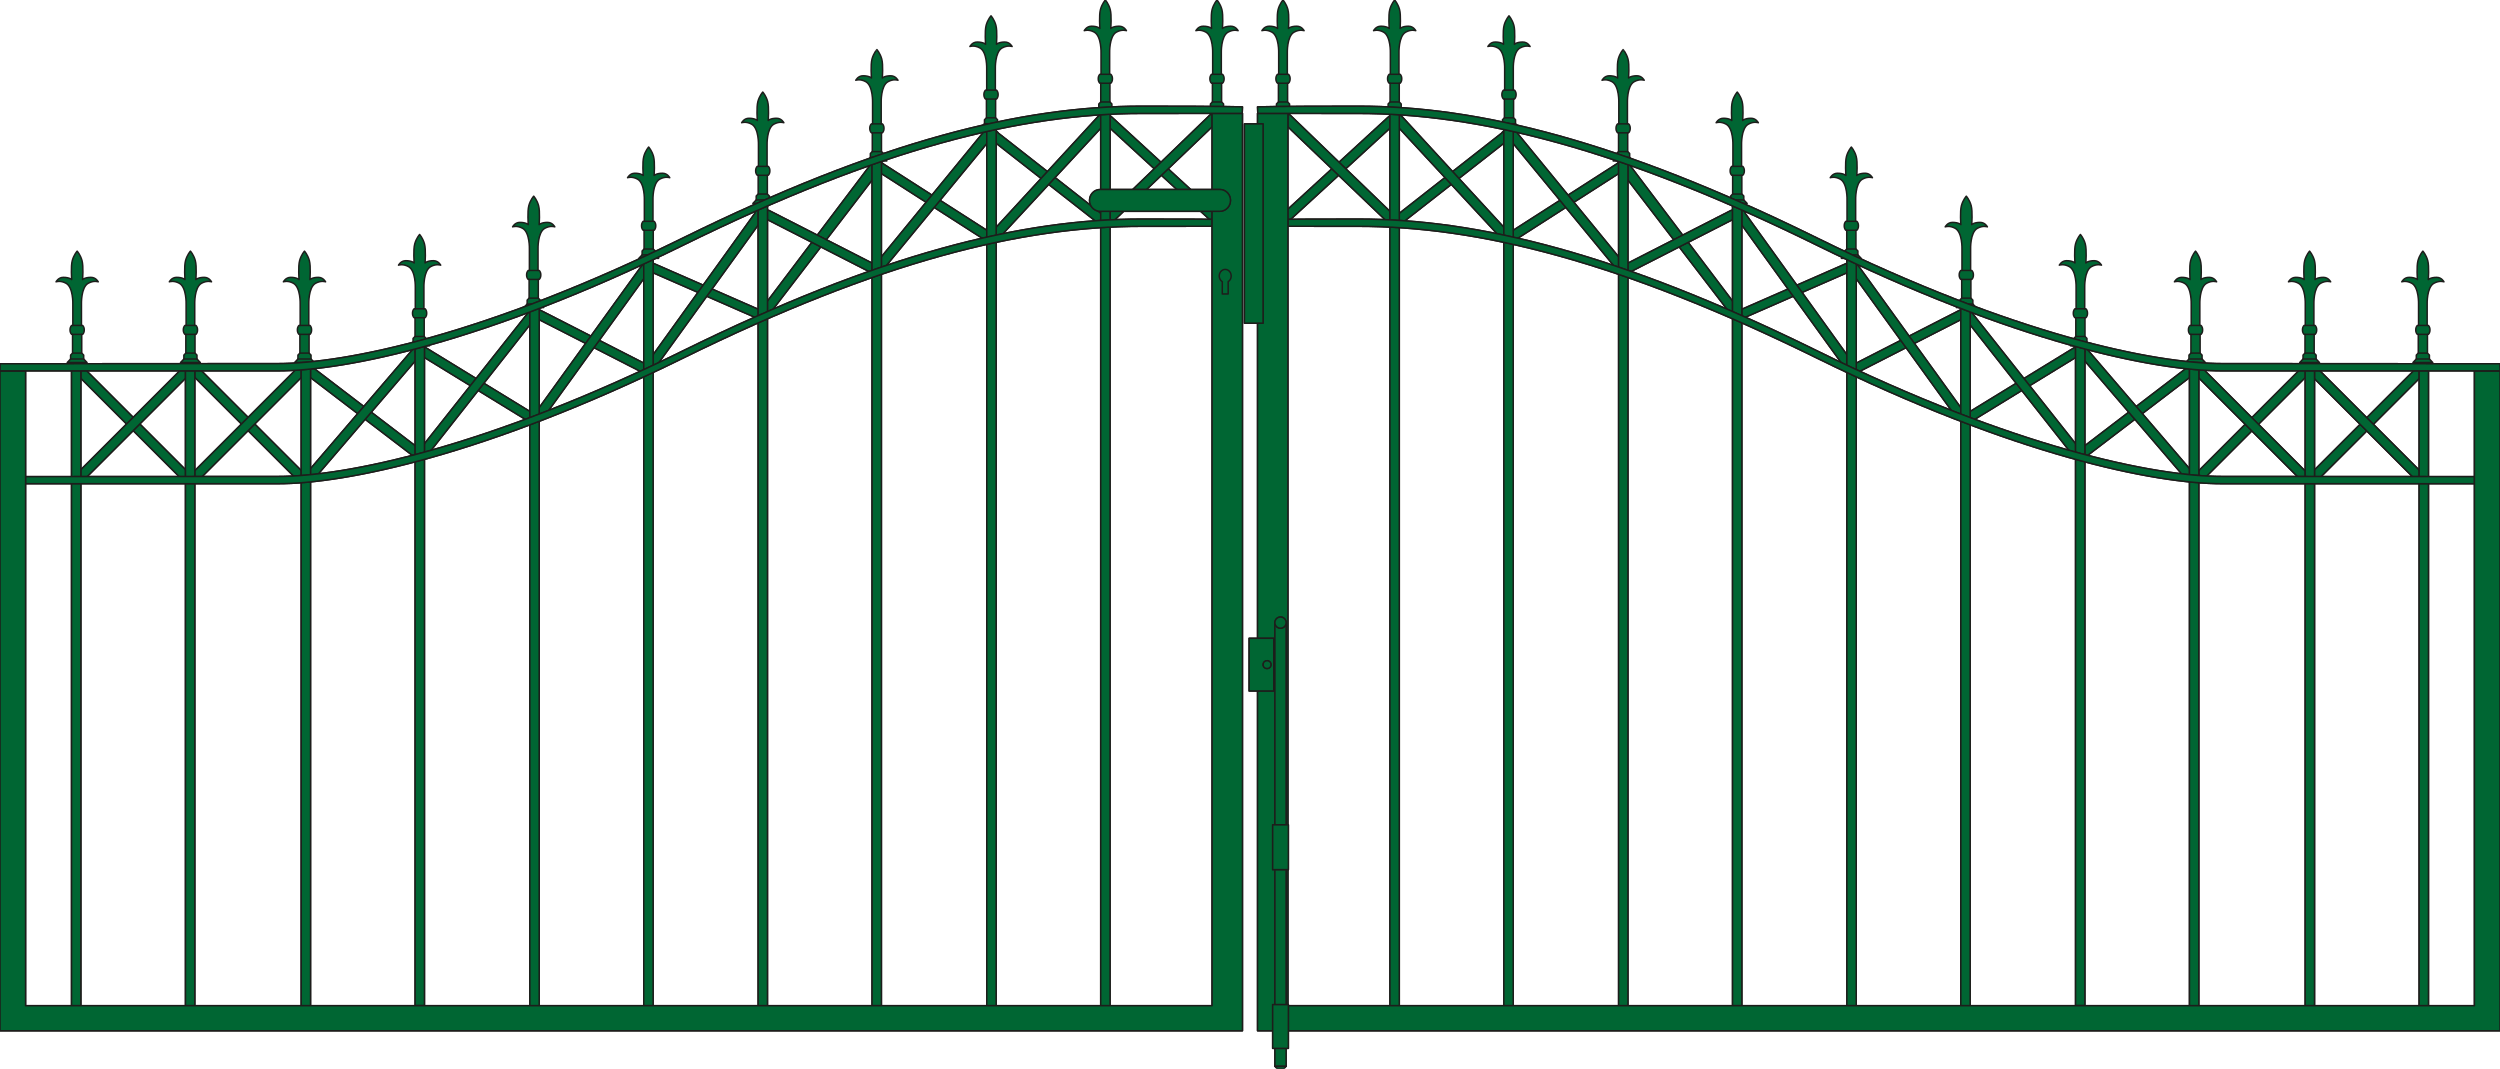 <?xml version="1.0" encoding="iso-8859-1"?>
<!-- Generator: Adobe Illustrator 20.1.0, SVG Export Plug-In . SVG Version: 6.00 Build 0)  -->
<svg version="1.1" preserveAspectRatio="none" id="Ebene_1" xmlns="http://www.w3.org/2000/svg"
	xmlns:xlink="http://www.w3.org/1999/xlink" x="0px" y="0px" viewBox="-168.504 -21.767 412.162 176.16" width="412.162"
	height="176.16" style="enable-background:new -168.504 -21.767 412.162 176.16;" xml:space="preserve">
	<g>
		<g>

			<path
				style="fill:#006633;stroke:#1D1D1B;stroke-width:0.25;stroke-linecap:round;stroke-linejoin:round;stroke-miterlimit:10;"
				d="
			M32.135-3.406h-1.633l0.551-0.582v-0.645l0.324-0.322v-3.089H31.24c0,0-0.277-0.184-0.277-0.737c0-0.553,0.277-0.737,0.277-0.737
			h0.182v-3.503l0,0c0,0,0.094-2.766-1.105-3.442c-0.924-0.521-1.658-0.246-1.658-0.246s0.369-0.737,1.197-0.737
			c1.016,0,1.383,0.369,1.383,0.369s-0.17-2.173,0.094-3.134c0.262-0.961,0.803-1.554,0.803-1.554s0.539,0.593,0.803,1.554
			c0.262,0.961,0.092,3.134,0.092,3.134s0.367-0.369,1.383-0.369c0.83,0,1.199,0.737,1.199,0.737s-0.736-0.274-1.66,0.246
			c-1.199,0.677-1.105,3.442-1.105,3.442l0,0v3.503h0.182c0,0,0.279,0.185,0.279,0.737c0,0.554-0.279,0.737-0.279,0.737h-0.135
			v3.089l0.322,0.322v0.645l0.551,0.582H32.135z" />

			<line
				style="fill:#006633;stroke:#1D1D1B;stroke-width:0.25;stroke-linecap:round;stroke-linejoin:round;stroke-miterlimit:10;"
				x1="33.215" y1="-3.988" x2="31.053" y2="-3.988" />

			<line
				style="fill:#006633;stroke:#1D1D1B;stroke-width:0.25;stroke-linecap:round;stroke-linejoin:round;stroke-miterlimit:10;"
				x1="32.893" y1="-4.956" x2="31.377" y2="-4.956" />

			<line
				style="fill:#006633;stroke:#1D1D1B;stroke-width:0.25;stroke-linecap:round;stroke-linejoin:round;stroke-miterlimit:10;"
				x1="32.893" y1="-8.044" x2="31.377" y2="-8.044" />

			<line
				style="fill:#006633;stroke:#1D1D1B;stroke-width:0.25;stroke-linecap:round;stroke-linejoin:round;stroke-miterlimit:10;"
				x1="32.846" y1="-9.519" x2="31.422" y2="-9.519" />
		</g>
		<g>

			<path
				style="fill:#006633;stroke:#1D1D1B;stroke-width:0.25;stroke-linecap:round;stroke-linejoin:round;stroke-miterlimit:10;"
				d="
			M13.727-3.406h-1.633l0.553-0.582v-0.645l0.322-0.322v-3.089h-0.137c0,0-0.277-0.184-0.277-0.737c0-0.553,0.277-0.737,0.277-0.737
			h0.184v-3.503l0,0c0,0,0.094-2.766-1.106-3.442c-0.924-0.521-1.66-0.246-1.66-0.246s0.369-0.737,1.199-0.737
			c1.014,0,1.381,0.369,1.381,0.369s-0.168-2.173,0.094-3.134c0.264-0.961,0.803-1.554,0.803-1.554s0.541,0.593,0.803,1.554
			c0.264,0.961,0.094,3.134,0.094,3.134s0.367-0.369,1.381-0.369c0.83,0,1.199,0.737,1.199,0.737s-0.734-0.274-1.66,0.246
			c-1.197,0.677-1.105,3.442-1.105,3.442l0,0v3.503h0.184c0,0,0.277,0.185,0.277,0.737c0,0.554-0.277,0.737-0.277,0.737h-0.137
			v3.089l0.322,0.322v0.645l0.553,0.582H13.727z" />

			<line
				style="fill:#006633;stroke:#1D1D1B;stroke-width:0.25;stroke-linecap:round;stroke-linejoin:round;stroke-miterlimit:10;"
				x1="14.807" y1="-3.988" x2="12.647" y2="-3.988" />

			<line
				style="fill:#006633;stroke:#1D1D1B;stroke-width:0.25;stroke-linecap:round;stroke-linejoin:round;stroke-miterlimit:10;"
				x1="14.485" y1="-4.956" x2="12.969" y2="-4.956" />

			<line
				style="fill:#006633;stroke:#1D1D1B;stroke-width:0.25;stroke-linecap:round;stroke-linejoin:round;stroke-miterlimit:10;"
				x1="14.485" y1="-8.044" x2="12.969" y2="-8.044" />

			<line
				style="fill:#006633;stroke:#1D1D1B;stroke-width:0.25;stroke-linecap:round;stroke-linejoin:round;stroke-miterlimit:10;"
				x1="14.438" y1="-9.519" x2="13.016" y2="-9.519" />
		</g>
		<g>

			<path
				style="fill:#006633;stroke:#1D1D1B;stroke-width:0.25;stroke-linecap:round;stroke-linejoin:round;stroke-miterlimit:10;"
				d="
			M-137.111,38h-1.633l0.553-0.582v-0.645l0.322-0.323v-3.088h-0.137c0,0-0.277-0.185-0.277-0.738c0-0.553,0.277-0.737,0.277-0.737
			h0.184v-3.502l0,0c0,0,0.094-2.767-1.105-3.442c-0.924-0.521-1.66-0.246-1.66-0.246s0.369-0.737,1.199-0.737
			c1.014,0,1.381,0.369,1.381,0.369s-0.168-2.174,0.094-3.135c0.264-0.961,0.803-1.554,0.803-1.554s0.541,0.593,0.803,1.554
			c0.264,0.961,0.094,3.135,0.094,3.135s0.367-0.369,1.381-0.369c0.83,0,1.199,0.737,1.199,0.737s-0.734-0.274-1.66,0.246
			c-1.197,0.676-1.105,3.442-1.105,3.442l0,0v3.502h0.184c0,0,0.277,0.185,0.277,0.737c0,0.554-0.277,0.738-0.277,0.738h-0.137
			v3.088l0.322,0.323v0.645l0.553,0.582H-137.111z" />

			<line
				style="fill:#006633;stroke:#1D1D1B;stroke-width:0.25;stroke-linecap:round;stroke-linejoin:round;stroke-miterlimit:10;"
				x1="-136.031" y1="37.418" x2="-138.191" y2="37.418" />

			<line
				style="fill:#006633;stroke:#1D1D1B;stroke-width:0.25;stroke-linecap:round;stroke-linejoin:round;stroke-miterlimit:10;"
				x1="-136.353" y1="36.45" x2="-137.869" y2="36.45" />

			<line
				style="fill:#006633;stroke:#1D1D1B;stroke-width:0.25;stroke-linecap:round;stroke-linejoin:round;stroke-miterlimit:10;"
				x1="-136.353" y1="33.362" x2="-137.869" y2="33.362" />

			<line
				style="fill:#006633;stroke:#1D1D1B;stroke-width:0.25;stroke-linecap:round;stroke-linejoin:round;stroke-miterlimit:10;"
				x1="-136.4" y1="31.886" x2="-137.822" y2="31.886" />
		</g>
		<g>

			<path
				style="fill:#006633;stroke:#1D1D1B;stroke-width:0.25;stroke-linecap:round;stroke-linejoin:round;stroke-miterlimit:10;"
				d="
			M-155.787,38h-1.633l0.553-0.582v-0.645l0.322-0.323v-3.088h-0.137c0,0-0.277-0.185-0.277-0.738c0-0.553,0.277-0.737,0.277-0.737
			h0.184v-3.502l0,0c0,0,0.094-2.767-1.105-3.442c-0.924-0.521-1.66-0.246-1.66-0.246s0.369-0.737,1.199-0.737
			c1.014,0,1.381,0.369,1.381,0.369s-0.168-2.174,0.094-3.135c0.264-0.961,0.803-1.554,0.803-1.554s0.541,0.593,0.803,1.554
			c0.264,0.961,0.094,3.135,0.094,3.135s0.367-0.369,1.381-0.369c0.83,0,1.199,0.737,1.199,0.737s-0.734-0.274-1.66,0.246
			c-1.197,0.676-1.105,3.442-1.105,3.442l0,0v3.502h0.184c0,0,0.277,0.185,0.277,0.737c0,0.554-0.277,0.738-0.277,0.738h-0.137
			v3.088l0.322,0.323v0.645l0.553,0.582H-155.787z" />

			<line
				style="fill:#006633;stroke:#1D1D1B;stroke-width:0.25;stroke-linecap:round;stroke-linejoin:round;stroke-miterlimit:10;"
				x1="-154.707" y1="37.418" x2="-156.867" y2="37.418" />

			<line
				style="fill:#006633;stroke:#1D1D1B;stroke-width:0.25;stroke-linecap:round;stroke-linejoin:round;stroke-miterlimit:10;"
				x1="-155.029" y1="36.45" x2="-156.545" y2="36.45" />

			<line
				style="fill:#006633;stroke:#1D1D1B;stroke-width:0.25;stroke-linecap:round;stroke-linejoin:round;stroke-miterlimit:10;"
				x1="-155.029" y1="33.362" x2="-156.545" y2="33.362" />

			<line
				style="fill:#006633;stroke:#1D1D1B;stroke-width:0.25;stroke-linecap:round;stroke-linejoin:round;stroke-miterlimit:10;"
				x1="-155.076" y1="31.886" x2="-156.498" y2="31.886" />
		</g>
		<g>

			<path
				style="fill:#006633;stroke:#1D1D1B;stroke-width:0.25;stroke-linecap:round;stroke-linejoin:round;stroke-miterlimit:10;"
				d="
			M-118.306,38h-1.633l0.553-0.582v-0.645l0.322-0.323v-3.088h-0.137c0,0-0.277-0.185-0.277-0.738c0-0.553,0.277-0.737,0.277-0.737
			h0.184v-3.502l0,0c0,0,0.094-2.767-1.105-3.442c-0.924-0.521-1.66-0.246-1.66-0.246s0.369-0.737,1.199-0.737
			c1.014,0,1.381,0.369,1.381,0.369s-0.168-2.174,0.094-3.135c0.264-0.961,0.803-1.554,0.803-1.554s0.541,0.593,0.803,1.554
			c0.264,0.961,0.094,3.135,0.094,3.135s0.367-0.369,1.381-0.369c0.83,0,1.199,0.737,1.199,0.737s-0.734-0.274-1.66,0.246
			c-1.197,0.676-1.106,3.442-1.106,3.442l0,0v3.502h0.184c0,0,0.277,0.185,0.277,0.737c0,0.554-0.277,0.738-0.277,0.738h-0.137
			v3.088l0.322,0.323v0.645l0.553,0.582H-118.306z" />

			<line
				style="fill:#006633;stroke:#1D1D1B;stroke-width:0.25;stroke-linecap:round;stroke-linejoin:round;stroke-miterlimit:10;"
				x1="-117.226" y1="37.418" x2="-119.387" y2="37.418" />

			<line
				style="fill:#006633;stroke:#1D1D1B;stroke-width:0.25;stroke-linecap:round;stroke-linejoin:round;stroke-miterlimit:10;"
				x1="-117.549" y1="36.45" x2="-119.064" y2="36.45" />

			<line
				style="fill:#006633;stroke:#1D1D1B;stroke-width:0.25;stroke-linecap:round;stroke-linejoin:round;stroke-miterlimit:10;"
				x1="-117.549" y1="33.362" x2="-119.064" y2="33.362" />

			<line
				style="fill:#006633;stroke:#1D1D1B;stroke-width:0.25;stroke-linecap:round;stroke-linejoin:round;stroke-miterlimit:10;"
				x1="-117.596" y1="31.886" x2="-119.017" y2="31.886" />
		</g>
		<g>

			<path
				style="fill:#006633;stroke:#1D1D1B;stroke-width:0.25;stroke-linecap:round;stroke-linejoin:round;stroke-miterlimit:10;"
				d="
			M-23.937,4.767h1.633l-0.551-0.582V3.541l-0.324-0.323V0.129h0.137c0,0,0.277-0.185,0.277-0.738c0-0.553-0.277-0.737-0.277-0.737
			h-0.182v-3.502l0,0c0,0-0.094-2.767,1.105-3.442c0.924-0.521,1.658-0.246,1.658-0.246s-0.369-0.737-1.197-0.737
			c-1.016,0-1.383,0.369-1.383,0.369s0.17-2.174-0.094-3.135c-0.262-0.961-0.803-1.554-0.803-1.554S-24.476-13-24.74-12.04
			c-0.262,0.961-0.092,3.135-0.092,3.135s-0.367-0.369-1.383-0.369c-0.83,0-1.199,0.737-1.199,0.737s0.736-0.274,1.66,0.246
			c1.199,0.676,1.105,3.442,1.105,3.442l0,0v3.502h-0.182c0,0-0.279,0.185-0.279,0.737c0,0.554,0.279,0.738,0.279,0.738h0.135v3.088
			l-0.322,0.323v0.645l-0.551,0.582H-23.937z" />

			<line
				style="fill:#006633;stroke:#1D1D1B;stroke-width:0.25;stroke-linecap:round;stroke-linejoin:round;stroke-miterlimit:10;"
				x1="-25.017" y1="4.185" x2="-22.855" y2="4.185" />

			<line
				style="fill:#006633;stroke:#1D1D1B;stroke-width:0.25;stroke-linecap:round;stroke-linejoin:round;stroke-miterlimit:10;"
				x1="-24.695" y1="3.217" x2="-23.179" y2="3.217" />

			<line
				style="fill:#006633;stroke:#1D1D1B;stroke-width:0.25;stroke-linecap:round;stroke-linejoin:round;stroke-miterlimit:10;"
				x1="-24.695" y1="0.129" x2="-23.179" y2="0.129" />

			<line
				style="fill:#006633;stroke:#1D1D1B;stroke-width:0.25;stroke-linecap:round;stroke-linejoin:round;stroke-miterlimit:10;"
				x1="-24.648" y1="-1.346" x2="-23.224" y2="-1.346" />
		</g>
		<g>

			<path
				style="fill:#006633;stroke:#1D1D1B;stroke-width:0.25;stroke-linecap:round;stroke-linejoin:round;stroke-miterlimit:10;"
				d="
			M-5.119-0.797h1.633l-0.551-0.582v-0.644l-0.324-0.323v-3.088h0.137c0,0,0.277-0.185,0.277-0.738c0-0.553-0.277-0.737-0.277-0.737
			h-0.182v-3.502l0,0c0,0-0.094-2.767,1.105-3.442c0.924-0.52,1.658-0.246,1.658-0.246s-0.369-0.737-1.197-0.737
			c-1.016,0-1.383,0.369-1.383,0.369s0.17-2.174-0.094-3.135c-0.262-0.961-0.803-1.554-0.803-1.554s-0.539,0.593-0.803,1.554
			c-0.262,0.961-0.092,3.135-0.092,3.135s-0.367-0.369-1.383-0.369c-0.83,0-1.199,0.737-1.199,0.737s0.736-0.274,1.66,0.246
			c1.199,0.676,1.105,3.442,1.105,3.442l0,0v3.502h-0.182c0,0-0.279,0.184-0.279,0.737c0,0.554,0.279,0.738,0.279,0.738h0.135v3.088
			l-0.322,0.323v0.644L-6.75-0.797H-5.119z" />

			<line
				style="fill:#006633;stroke:#1D1D1B;stroke-width:0.25;stroke-linecap:round;stroke-linejoin:round;stroke-miterlimit:10;"
				x1="-6.199" y1="-1.379" x2="-4.037" y2="-1.379" />

			<line
				style="fill:#006633;stroke:#1D1D1B;stroke-width:0.25;stroke-linecap:round;stroke-linejoin:round;stroke-miterlimit:10;"
				x1="-5.877" y1="-2.347" x2="-4.361" y2="-2.347" />

			<line
				style="fill:#006633;stroke:#1D1D1B;stroke-width:0.25;stroke-linecap:round;stroke-linejoin:round;stroke-miterlimit:10;"
				x1="-5.877" y1="-5.435" x2="-4.361" y2="-5.435" />

			<line
				style="fill:#006633;stroke:#1D1D1B;stroke-width:0.25;stroke-linecap:round;stroke-linejoin:round;stroke-miterlimit:10;"
				x1="-5.83" y1="-6.911" x2="-4.406" y2="-6.911" />
		</g>
		<g>

			<path
				style="fill:#006633;stroke:#1D1D1B;stroke-width:0.25;stroke-linecap:round;stroke-linejoin:round;stroke-miterlimit:10;"
				d="
			M-99.326,35.253h1.633l-0.553-0.582v-0.646l-0.322-0.322v-3.089h0.137c0,0,0.277-0.183,0.277-0.737
			c0-0.553-0.277-0.737-0.277-0.737h-0.184v-3.503l0,0c0,0-0.094-2.766,1.106-3.442c0.924-0.521,1.66-0.246,1.66-0.246
			s-0.369-0.737-1.199-0.737c-1.014,0-1.381,0.369-1.381,0.369s0.168-2.173-0.094-3.134c-0.264-0.961-0.803-1.554-0.803-1.554
			s-0.541,0.593-0.803,1.554c-0.264,0.961-0.094,3.134-0.094,3.134s-0.367-0.369-1.381-0.369c-0.83,0-1.199,0.737-1.199,0.737
			s0.734-0.274,1.66,0.246c1.197,0.677,1.105,3.442,1.105,3.442l0,0v3.503h-0.184c0,0-0.277,0.185-0.277,0.737
			c0,0.554,0.277,0.737,0.277,0.737h0.137v3.089l-0.322,0.322v0.646l-0.553,0.582H-99.326z" />

			<line
				style="fill:#006633;stroke:#1D1D1B;stroke-width:0.25;stroke-linecap:round;stroke-linejoin:round;stroke-miterlimit:10;"
				x1="-100.406" y1="34.671" x2="-98.246" y2="34.671" />

			<line
				style="fill:#006633;stroke:#1D1D1B;stroke-width:0.25;stroke-linecap:round;stroke-linejoin:round;stroke-miterlimit:10;"
				x1="-100.084" y1="33.704" x2="-98.568" y2="33.704" />

			<line
				style="fill:#006633;stroke:#1D1D1B;stroke-width:0.25;stroke-linecap:round;stroke-linejoin:round;stroke-miterlimit:10;"
				x1="-100.084" y1="30.615" x2="-98.568" y2="30.615" />

			<line
				style="fill:#006633;stroke:#1D1D1B;stroke-width:0.25;stroke-linecap:round;stroke-linejoin:round;stroke-miterlimit:10;"
				x1="-100.037" y1="29.14" x2="-98.615" y2="29.14" />
		</g>
		<g>

			<path
				style="fill:#006633;stroke:#1D1D1B;stroke-width:0.25;stroke-linecap:round;stroke-linejoin:round;stroke-miterlimit:10;"
				d="
			M-80.513,28.936h1.633l-0.551-0.582V27.71l-0.324-0.323v-3.088h0.137c0,0,0.277-0.184,0.277-0.738
			c0-0.553-0.277-0.737-0.277-0.737h-0.182v-3.502l0,0c0,0-0.094-2.767,1.105-3.442c0.924-0.521,1.658-0.246,1.658-0.246
			s-0.369-0.737-1.197-0.737c-1.016,0-1.383,0.369-1.383,0.369s0.17-2.174-0.094-3.135c-0.262-0.961-0.803-1.554-0.803-1.554
			s-0.539,0.593-0.803,1.554c-0.262,0.961-0.092,3.135-0.092,3.135s-0.367-0.369-1.383-0.369c-0.83,0-1.199,0.737-1.199,0.737
			s0.736-0.274,1.66,0.246c1.199,0.676,1.105,3.442,1.105,3.442l0,0v3.502h-0.182c0,0-0.279,0.184-0.279,0.737
			c0,0.554,0.279,0.738,0.279,0.738h0.135v3.088l-0.322,0.323v0.644l-0.551,0.582H-80.513z" />

			<line
				style="fill:#006633;stroke:#1D1D1B;stroke-width:0.25;stroke-linecap:round;stroke-linejoin:round;stroke-miterlimit:10;"
				x1="-81.594" y1="28.354" x2="-79.431" y2="28.354" />

			<line
				style="fill:#006633;stroke:#1D1D1B;stroke-width:0.25;stroke-linecap:round;stroke-linejoin:round;stroke-miterlimit:10;"
				x1="-81.271" y1="27.386" x2="-79.756" y2="27.386" />

			<line
				style="fill:#006633;stroke:#1D1D1B;stroke-width:0.25;stroke-linecap:round;stroke-linejoin:round;stroke-miterlimit:10;"
				x1="-81.271" y1="24.298" x2="-79.756" y2="24.298" />

			<line
				style="fill:#006633;stroke:#1D1D1B;stroke-width:0.25;stroke-linecap:round;stroke-linejoin:round;stroke-miterlimit:10;"
				x1="-81.224" y1="22.823" x2="-79.801" y2="22.823" />
		</g>
		<g>

			<path
				style="fill:#006633;stroke:#1D1D1B;stroke-width:0.25;stroke-linecap:round;stroke-linejoin:round;stroke-miterlimit:10;"
				d="
			M-61.562,20.835h1.633l-0.553-0.582v-0.646l-0.322-0.322v-3.089h0.137c0,0,0.277-0.184,0.277-0.737
			c0-0.553-0.277-0.737-0.277-0.737h-0.184v-3.503l0,0c0,0-0.094-2.766,1.105-3.442c0.924-0.521,1.66-0.246,1.66-0.246
			s-0.369-0.737-1.199-0.737c-1.014,0-1.381,0.369-1.381,0.369s0.168-2.173-0.094-3.134c-0.264-0.961-0.803-1.554-0.803-1.554
			s-0.541,0.593-0.803,1.554c-0.264,0.961-0.094,3.134-0.094,3.134s-0.367-0.369-1.381-0.369c-0.83,0-1.199,0.737-1.199,0.737
			s0.734-0.274,1.66,0.246c1.197,0.677,1.105,3.442,1.105,3.442l0,0v3.503h-0.184c0,0-0.277,0.185-0.277,0.737
			c0,0.554,0.277,0.737,0.277,0.737h0.137v3.089l-0.322,0.322v0.646l-0.553,0.582H-61.562z" />

			<line
				style="fill:#006633;stroke:#1D1D1B;stroke-width:0.25;stroke-linecap:round;stroke-linejoin:round;stroke-miterlimit:10;"
				x1="-62.642" y1="20.252" x2="-60.482" y2="20.252" />

			<line
				style="fill:#006633;stroke:#1D1D1B;stroke-width:0.25;stroke-linecap:round;stroke-linejoin:round;stroke-miterlimit:10;"
				x1="-62.32" y1="19.285" x2="-60.804" y2="19.285" />

			<line
				style="fill:#006633;stroke:#1D1D1B;stroke-width:0.25;stroke-linecap:round;stroke-linejoin:round;stroke-miterlimit:10;"
				x1="-62.32" y1="16.196" x2="-60.804" y2="16.196" />

			<line
				style="fill:#006633;stroke:#1D1D1B;stroke-width:0.25;stroke-linecap:round;stroke-linejoin:round;stroke-miterlimit:10;"
				x1="-62.273" y1="14.721" x2="-60.851" y2="14.721" />
		</g>
		<g>

			<path
				style="fill:#006633;stroke:#1D1D1B;stroke-width:0.25;stroke-linecap:round;stroke-linejoin:round;stroke-miterlimit:10;"
				d="
			M-42.75,11.771h1.633l-0.551-0.582v-0.645l-0.324-0.322V7.132h0.137c0,0,0.277-0.184,0.277-0.737c0-0.553-0.277-0.737-0.277-0.737
			h-0.182V2.155l0,0c0,0-0.094-2.766,1.105-3.442c0.924-0.52,1.658-0.246,1.658-0.246s-0.369-0.737-1.197-0.737
			c-1.016,0-1.383,0.369-1.383,0.369s0.17-2.173-0.094-3.134c-0.262-0.961-0.803-1.554-0.803-1.554s-0.539,0.593-0.803,1.554
			c-0.262,0.961-0.092,3.134-0.092,3.134s-0.367-0.369-1.383-0.369c-0.83,0-1.199,0.737-1.199,0.737s0.736-0.274,1.66,0.246
			c1.199,0.677,1.105,3.442,1.105,3.442l0,0v3.503h-0.182c0,0-0.279,0.185-0.279,0.737c0,0.554,0.279,0.737,0.279,0.737h0.135v3.089
			l-0.322,0.322v0.645l-0.551,0.582H-42.75z" />

			<line
				style="fill:#006633;stroke:#1D1D1B;stroke-width:0.25;stroke-linecap:round;stroke-linejoin:round;stroke-miterlimit:10;"
				x1="-43.83" y1="11.189" x2="-41.668" y2="11.189" />

			<line
				style="fill:#006633;stroke:#1D1D1B;stroke-width:0.25;stroke-linecap:round;stroke-linejoin:round;stroke-miterlimit:10;"
				x1="-43.508" y1="10.221" x2="-41.992" y2="10.221" />

			<line
				style="fill:#006633;stroke:#1D1D1B;stroke-width:0.25;stroke-linecap:round;stroke-linejoin:round;stroke-miterlimit:10;"
				x1="-43.508" y1="7.132" x2="-41.992" y2="7.132" />

			<line
				style="fill:#006633;stroke:#1D1D1B;stroke-width:0.25;stroke-linecap:round;stroke-linejoin:round;stroke-miterlimit:10;"
				x1="-43.461" y1="5.658" x2="-42.037" y2="5.658" />
		</g>

		<rect x="-147.324" y="35.375" transform="matrix(0.707 -0.707 0.707 0.707 -76.973 -89.519)"
			style="fill:#006633;stroke:#1D1D1B;stroke-width:0.25;stroke-linecap:round;stroke-linejoin:round;stroke-miterlimit:10;"
			width="1.541" height="25.575" />

		<rect x="-147.324" y="35.375" transform="matrix(0.707 -0.707 0.707 0.707 -76.973 -89.519)"
			style="fill:#006633;stroke:#1D1D1B;stroke-width:0.25;stroke-linecap:round;stroke-linejoin:round;stroke-miterlimit:10;"
			width="1.541" height="25.575" />

		<rect x="-159.341" y="47.392" transform="matrix(0.707 -0.707 0.707 0.707 -76.988 -89.526)"
			style="fill:#006633;stroke:#1D1D1B;stroke-width:0.25;stroke-linecap:round;stroke-linejoin:round;stroke-miterlimit:10;"
			width="25.575" height="1.541" />

		<rect x="-159.341" y="47.392" transform="matrix(0.707 -0.707 0.707 0.707 -76.988 -89.526)"
			style="fill:#006633;stroke:#1D1D1B;stroke-width:0.25;stroke-linecap:round;stroke-linejoin:round;stroke-miterlimit:10;"
			width="25.575" height="1.541" />

		<rect x="-128.377" y="35.375" transform="matrix(0.707 -0.707 0.707 0.707 -71.425 -76.122)"
			style="fill:#006633;stroke:#1D1D1B;stroke-width:0.25;stroke-linecap:round;stroke-linejoin:round;stroke-miterlimit:10;"
			width="1.54" height="25.575" />

		<rect x="-128.377" y="35.375" transform="matrix(0.707 -0.707 0.707 0.707 -71.425 -76.122)"
			style="fill:#006633;stroke:#1D1D1B;stroke-width:0.25;stroke-linecap:round;stroke-linejoin:round;stroke-miterlimit:10;"
			width="1.54" height="25.575" />

		<rect x="-140.395" y="47.393" transform="matrix(0.707 -0.707 0.707 0.707 -71.438 -76.128)"
			style="fill:#006633;stroke:#1D1D1B;stroke-width:0.25;stroke-linecap:round;stroke-linejoin:round;stroke-miterlimit:10;"
			width="25.575" height="1.54" />

		<rect x="-140.395" y="47.393" transform="matrix(0.707 -0.707 0.707 0.707 -71.438 -76.128)"
			style="fill:#006633;stroke:#1D1D1B;stroke-width:0.25;stroke-linecap:round;stroke-linejoin:round;stroke-miterlimit:10;"
			width="25.575" height="1.54" />

		<polygon
			style="fill:#006633;stroke:#1D1D1B;stroke-width:0.25;stroke-linecap:round;stroke-linejoin:round;stroke-miterlimit:10;"
			points="
		-117.293,38.552 -98.926,52.582 -99.879,53.794 -118.244,39.765 	" />

		<polygon
			style="fill:#006633;stroke:#1D1D1B;stroke-width:0.25;stroke-linecap:round;stroke-linejoin:round;stroke-miterlimit:10;"
			points="
		-117.293,38.552 -98.926,52.582 -99.879,53.794 -118.244,39.765 	" />

		<polygon
			style="fill:#006633;stroke:#1D1D1B;stroke-width:0.25;stroke-linecap:round;stroke-linejoin:round;stroke-miterlimit:10;"
			points="
		-100.244,35.589 -118.242,56.585 -117.084,57.6 -99.088,36.605 	" />

		<polygon
			style="fill:#006633;stroke:#1D1D1B;stroke-width:0.25;stroke-linecap:round;stroke-linejoin:round;stroke-miterlimit:10;"
			points="
		-100.244,35.589 -118.242,56.585 -117.084,57.6 -99.088,36.605 	" />

		<polygon
			style="fill:#006633;stroke:#1D1D1B;stroke-width:0.25;stroke-linecap:round;stroke-linejoin:round;stroke-miterlimit:10;"
			points="
		-80.185,46.662 -99.306,34.944 -100.066,36.233 -81.277,47.751 	" />

		<polygon
			style="fill:#006633;stroke:#1D1D1B;stroke-width:0.25;stroke-linecap:round;stroke-linejoin:round;stroke-miterlimit:10;"
			points="
		-80.185,46.662 -99.306,34.944 -100.066,36.233 -81.277,47.751 	" />

		<polygon
			style="fill:#006633;stroke:#1D1D1B;stroke-width:0.25;stroke-linecap:round;stroke-linejoin:round;stroke-miterlimit:10;"
			points="
		-97.998,53.187 -99.088,52.1 -80.713,28.885 -80.713,31.219 	" />

		<polygon
			style="fill:#006633;stroke:#1D1D1B;stroke-width:0.25;stroke-linecap:round;stroke-linejoin:round;stroke-miterlimit:10;"
			points="
		-97.998,53.187 -99.088,52.1 -80.713,28.885 -80.713,31.219 	" />

		<polygon
			style="fill:#006633;stroke:#1D1D1B;stroke-width:0.25;stroke-linecap:round;stroke-linejoin:round;stroke-miterlimit:10;"
			points="
		-61.351,38.617 -61.597,39.372 -62.443,39.705 -80.185,30.638 -80.185,28.885 -79.48,29.354 	" />

		<polygon
			style="fill:#006633;stroke:#1D1D1B;stroke-width:0.25;stroke-linecap:round;stroke-linejoin:round;stroke-miterlimit:10;"
			points="
		-61.351,38.617 -61.597,39.372 -62.443,39.705 -80.185,30.638 -80.185,28.885 -79.48,29.354 	" />

		<polygon
			style="fill:#006633;stroke:#1D1D1B;stroke-width:0.25;stroke-linecap:round;stroke-linejoin:round;stroke-miterlimit:10;"
			points="
		-80.045,46.051 -80.045,47.046 -78.957,47.142 -61.836,23.428 -61.836,20.988 -62.931,22.355 	" />

		<polygon
			style="fill:#006633;stroke:#1D1D1B;stroke-width:0.25;stroke-linecap:round;stroke-linejoin:round;stroke-miterlimit:10;"
			points="
		-80.045,46.051 -80.045,47.046 -78.957,47.142 -61.836,23.428 -61.836,20.988 -62.931,22.355 	" />

		<polygon
			style="fill:#006633;stroke:#1D1D1B;stroke-width:0.25;stroke-linecap:round;stroke-linejoin:round;stroke-miterlimit:10;"
			points="
		-43.611,30.738 -42.521,29.652 -60.693,21.694 -61.369,21.288 -61.597,22.866 	" />

		<polygon
			style="fill:#006633;stroke:#1D1D1B;stroke-width:0.25;stroke-linecap:round;stroke-linejoin:round;stroke-miterlimit:10;"
			points="
		-43.611,30.738 -42.521,29.652 -60.693,21.694 -61.369,21.288 -61.597,22.866 	" />

		<polygon
			style="fill:#006633;stroke:#1D1D1B;stroke-width:0.25;stroke-linecap:round;stroke-linejoin:round;stroke-miterlimit:10;"
			points="
		-43.16,14.842 -43.16,12.223 -43.814,12.706 -44.078,13.438 -61.369,37.471 -61.351,38.617 -60.281,38.559 	" />

		<polygon
			style="fill:#006633;stroke:#1D1D1B;stroke-width:0.25;stroke-linecap:round;stroke-linejoin:round;stroke-miterlimit:10;"
			points="
		-43.16,14.842 -43.16,12.223 -43.814,12.706 -44.078,13.438 -61.369,37.471 -61.351,38.617 -60.281,38.559 	" />

		<polygon
			style="fill:#006633;stroke:#1D1D1B;stroke-width:0.25;stroke-linecap:round;stroke-linejoin:round;stroke-miterlimit:10;"
			points="
		-42.535,28.618 -42.521,30.129 -41.445,29.711 -23.955,6.898 -23.953,4.584 -24.732,4.864 -25.068,5.501 	" />

		<polygon
			style="fill:#006633;stroke:#1D1D1B;stroke-width:0.25;stroke-linecap:round;stroke-linejoin:round;stroke-miterlimit:10;"
			points="
		-42.535,28.618 -42.521,30.129 -41.445,29.711 -23.955,6.898 -23.953,4.584 -24.732,4.864 -25.068,5.501 	" />

		<polygon
			style="fill:#006633;stroke:#1D1D1B;stroke-width:0.25;stroke-linecap:round;stroke-linejoin:round;stroke-miterlimit:10;"
			points="
		-41.699,12.945 -42.521,12.706 -42.783,14.034 -24.806,23.214 -23.719,22.127 	" />

		<polygon
			style="fill:#006633;stroke:#1D1D1B;stroke-width:0.25;stroke-linecap:round;stroke-linejoin:round;stroke-miterlimit:10;"
			points="
		-41.699,12.945 -42.521,12.706 -42.783,14.034 -24.806,23.214 -23.719,22.127 	" />

		<polygon
			style="fill:#006633;stroke:#1D1D1B;stroke-width:0.25;stroke-linecap:round;stroke-linejoin:round;stroke-miterlimit:10;"
			points="
		-23.721,6.505 -23.721,4.584 -22.859,5.27 -5.207,16.593 -5.207,17.605 -6.299,17.683 	" />

		<polygon
			style="fill:#006633;stroke:#1D1D1B;stroke-width:0.25;stroke-linecap:round;stroke-linejoin:round;stroke-miterlimit:10;"
			points="
		-23.721,6.505 -23.721,4.584 -22.859,5.27 -5.207,16.593 -5.207,17.605 -6.299,17.683 	" />

		<polygon
			style="fill:#006633;stroke:#1D1D1B;stroke-width:0.25;stroke-linecap:round;stroke-linejoin:round;stroke-miterlimit:10;"
			points="
		-6.355,0.021 -5.816,-0.718 -5.045,-0.349 -5.435,1.424 -22.664,22.355 -23.449,22.355 -23.754,21.265 	" />

		<polygon
			style="fill:#006633;stroke:#1D1D1B;stroke-width:0.25;stroke-linecap:round;stroke-linejoin:round;stroke-miterlimit:10;"
			points="
		-6.355,0.021 -5.816,-0.718 -5.045,-0.349 -5.435,1.424 -22.664,22.355 -23.449,22.355 -23.754,21.265 	" />

		<polygon
			style="fill:#006633;stroke:#1D1D1B;stroke-width:0.25;stroke-linecap:round;stroke-linejoin:round;stroke-miterlimit:10;"
			points="
		-4.951,1.317 -4.75,-0.718 -3.859,0.227 13.559,13.875 13.738,14.96 12.467,14.96 	" />

		<polygon
			style="fill:#006633;stroke:#1D1D1B;stroke-width:0.25;stroke-linecap:round;stroke-linejoin:round;stroke-miterlimit:10;"
			points="
		-4.951,1.317 -4.75,-0.718 -3.859,0.227 13.559,13.875 13.738,14.96 12.467,14.96 	" />

		<polygon
			style="fill:#006633;stroke:#1D1D1B;stroke-width:0.25;stroke-linecap:round;stroke-linejoin:round;stroke-miterlimit:10;"
			points="
		12.428,-2.448 13.559,-3.482 13.348,-1.044 -3.662,17.316 -4.275,17.357 -4.75,16.225 	" />

		<polygon
			style="fill:#006633;stroke:#1D1D1B;stroke-width:0.25;stroke-linecap:round;stroke-linejoin:round;stroke-miterlimit:10;"
			points="
		12.428,-2.448 13.559,-3.482 13.348,-1.044 -3.662,17.316 -4.275,17.357 -4.75,16.225 	" />

		<polygon
			style="fill:#006633;stroke:#1D1D1B;stroke-width:0.25;stroke-linecap:round;stroke-linejoin:round;stroke-miterlimit:10;"
			points="
		14.975,-2.294 14.088,-3.073 13.887,-1.206 30.84,14.354 31.326,14.96 31.926,13.268 	" />

		<polygon
			style="fill:#006633;stroke:#1D1D1B;stroke-width:0.25;stroke-linecap:round;stroke-linejoin:round;stroke-miterlimit:10;"
			points="
		14.975,-2.294 14.088,-3.073 13.887,-1.206 30.84,14.354 31.326,14.96 31.926,13.268 	" />

		<polygon
			style="fill:#006633;stroke:#1D1D1B;stroke-width:0.25;stroke-linecap:round;stroke-linejoin:round;stroke-miterlimit:10;"
			points="
		30.994,-2.823 31.912,-3.482 31.912,-1.422 15.178,14.575 14.506,15.215 14.09,13.487 	" />

		<polygon
			style="fill:#006633;stroke:#1D1D1B;stroke-width:0.25;stroke-linecap:round;stroke-linejoin:round;stroke-miterlimit:10;"
			points="
		30.994,-2.823 31.912,-3.482 31.912,-1.422 15.178,14.575 14.506,15.215 14.09,13.487 	" />

		<rect x="-137.926" y="38.681"
			style="fill:#006633;stroke:#1D1D1B;stroke-width:0.25;stroke-linecap:round;stroke-linejoin:round;stroke-miterlimit:10;"
			width="1.539" height="105.36" />

		<rect x="-137.926" y="38.681"
			style="fill:#006633;stroke:#1D1D1B;stroke-width:0.25;stroke-linecap:round;stroke-linejoin:round;stroke-miterlimit:10;"
			width="1.539" height="105.36" />

		<rect x="-156.711" y="38.681"
			style="fill:#006633;stroke:#1D1D1B;stroke-width:0.25;stroke-linecap:round;stroke-linejoin:round;stroke-miterlimit:10;"
			width="1.539" height="105.36" />

		<rect x="-156.711" y="38.681"
			style="fill:#006633;stroke:#1D1D1B;stroke-width:0.25;stroke-linecap:round;stroke-linejoin:round;stroke-miterlimit:10;"
			width="1.539" height="105.36" />

		<rect x="-100.066" y="34.928"
			style="fill:#006633;stroke:#1D1D1B;stroke-width:0.25;stroke-linecap:round;stroke-linejoin:round;stroke-miterlimit:10;"
			width="1.539" height="109.083" />

		<rect x="-100.066" y="34.928"
			style="fill:#006633;stroke:#1D1D1B;stroke-width:0.25;stroke-linecap:round;stroke-linejoin:round;stroke-miterlimit:10;"
			width="1.539" height="109.083" />

		<rect x="-118.847" y="38.681"
			style="fill:#006633;stroke:#1D1D1B;stroke-width:0.25;stroke-linecap:round;stroke-linejoin:round;stroke-miterlimit:10;"
			width="1.539" height="105.36" />

		<rect x="-118.847" y="38.681"
			style="fill:#006633;stroke:#1D1D1B;stroke-width:0.25;stroke-linecap:round;stroke-linejoin:round;stroke-miterlimit:10;"
			width="1.539" height="105.36" />

		<polygon
			style="fill:#006633;stroke:#1D1D1B;stroke-width:0.25;stroke-linecap:round;stroke-linejoin:round;stroke-miterlimit:10;"
			points="
		-60.828,20.545 -60.828,144.041 -62.371,144.041 -62.371,21.223 	" />

		<polygon
			style="fill:#006633;stroke:#1D1D1B;stroke-width:0.25;stroke-linecap:round;stroke-linejoin:round;stroke-miterlimit:10;"
			points="
		-60.828,20.545 -60.828,144.041 -62.371,144.041 -62.371,21.223 	" />

		<polygon
			style="fill:#006633;stroke:#1D1D1B;stroke-width:0.25;stroke-linecap:round;stroke-linejoin:round;stroke-miterlimit:10;"
			points="
		-79.611,28.579 -79.611,144.041 -81.152,144.041 -81.152,29.005 	" />

		<polygon
			style="fill:#006633;stroke:#1D1D1B;stroke-width:0.25;stroke-linecap:round;stroke-linejoin:round;stroke-miterlimit:10;"
			points="
		-79.611,28.579 -79.611,144.041 -81.152,144.041 -81.152,29.005 	" />

		<polygon
			style="fill:#006633;stroke:#1D1D1B;stroke-width:0.25;stroke-linecap:round;stroke-linejoin:round;stroke-miterlimit:10;"
			points="
		-23.193,4.311 -23.193,144.041 -24.732,144.041 -24.732,4.864 	" />

		<polygon
			style="fill:#006633;stroke:#1D1D1B;stroke-width:0.25;stroke-linecap:round;stroke-linejoin:round;stroke-miterlimit:10;"
			points="
		-23.193,4.311 -23.193,144.041 -24.732,144.041 -24.732,4.864 	" />

		<polygon
			style="fill:#006633;stroke:#1D1D1B;stroke-width:0.25;stroke-linecap:round;stroke-linejoin:round;stroke-miterlimit:10;"
			points="
		-41.974,11.67 -41.974,144.041 -43.512,144.041 -43.512,12.387 	" />

		<polygon
			style="fill:#006633;stroke:#1D1D1B;stroke-width:0.25;stroke-linecap:round;stroke-linejoin:round;stroke-miterlimit:10;"
			points="
		-41.974,11.67 -41.974,144.041 -43.512,144.041 -43.512,12.387 	" />

		<rect x="12.963" y="-3.482"
			style="fill:#006633;stroke:#1D1D1B;stroke-width:0.25;stroke-linecap:round;stroke-linejoin:round;stroke-miterlimit:10;"
			width="1.543" height="147.523" />

		<rect x="12.963" y="-3.482"
			style="fill:#006633;stroke:#1D1D1B;stroke-width:0.25;stroke-linecap:round;stroke-linejoin:round;stroke-miterlimit:10;"
			width="1.543" height="147.523" />

		<polygon
			style="fill:#006633;stroke:#1D1D1B;stroke-width:0.25;stroke-linecap:round;stroke-linejoin:round;stroke-miterlimit:10;"
			points="
		-4.275,-1.004 -4.275,144.041 -5.818,144.041 -5.818,-0.718 	" />

		<polygon
			style="fill:#006633;stroke:#1D1D1B;stroke-width:0.25;stroke-linecap:round;stroke-linejoin:round;stroke-miterlimit:10;"
			points="
		-4.275,-1.004 -4.275,144.041 -5.818,144.041 -5.818,-0.718 	" />

		<path
			style="fill:#006633;stroke:#1D1D1B;stroke-width:0.25;stroke-linecap:round;stroke-linejoin:round;stroke-miterlimit:10;"
			d="
		M-168.478,57.979h45.775c11.135,0,34.256-4.691,66.787-20.703C-23.379,21.262-0.084,15.543,19.74,15.543
		c14.43,0,16.398-0.012,16.398-0.012l0.037-1.059c0,0-2.006-0.121-16.435-0.121c-19.824,0-43.119,5.72-75.656,21.731
		c-32.531,16.014-55.652,20.705-66.787,20.705c-11.135,0-45.764,0.026-45.764,0.026L-168.478,57.979z" />

		<path
			style="fill:#006633;stroke:#1D1D1B;stroke-width:0.25;stroke-linecap:round;stroke-linejoin:round;stroke-miterlimit:10;"
			d="
		M-168.478,57.979h45.775c11.135,0,34.256-4.691,66.787-20.703C-23.379,21.262-0.084,15.543,19.74,15.543
		c14.43,0,16.398-0.012,16.398-0.012l0.037-1.059c0,0-2.006-0.121-16.435-0.121c-19.824,0-43.119,5.72-75.656,21.731
		c-32.531,16.014-55.652,20.705-66.787,20.705c-11.135,0-45.764,0.026-45.764,0.026L-168.478,57.979z" />

		<polygon
			style="fill:#006633;stroke:#1D1D1B;stroke-width:0.25;stroke-linecap:round;stroke-linejoin:round;stroke-miterlimit:10;"
			points="
		31.326,-3.073 31.326,144.041 -164.289,144.041 -164.289,39.372 -168.504,39.372 -168.504,144.041 -168.504,148.166 
		-164.289,148.166 31.326,148.166 35.629,148.166 36.332,148.166 36.332,-3.073 	" />

		<polygon
			style="fill:#006633;stroke:#1D1D1B;stroke-width:0.25;stroke-linecap:round;stroke-linejoin:round;stroke-miterlimit:10;"
			points="
		31.326,-3.073 31.326,144.041 -164.289,144.041 -164.289,39.372 -168.504,39.372 -168.504,144.041 -168.504,148.166 
		-164.289,148.166 31.326,148.166 35.629,148.166 36.332,148.166 36.332,-3.073 	" />

		<path
			style="fill:#006633;stroke:#1D1D1B;stroke-width:0.25;stroke-linecap:round;stroke-linejoin:round;stroke-miterlimit:10;"
			d="
		M-168.504,39.372h45.801c11.133,0,34.256-4.692,66.791-20.705C-23.381,2.655-0.082-3.065,19.74-3.065
		c14.434,0,16.553-0.013,16.553-0.013l0.041-1.06c0,0-2.16-0.12-16.594-0.12c-19.822,0-43.121,5.72-75.652,21.733
		c-32.535,16.015-55.658,20.705-66.791,20.705c-11.135,0-45.791,0.029-45.791,0.029L-168.504,39.372z" />

		<path
			style="fill:#006633;stroke:#1D1D1B;stroke-width:0.25;stroke-linecap:round;stroke-linejoin:round;stroke-miterlimit:10;"
			d="
		M-168.504,39.372h45.801c11.133,0,34.256-4.692,66.791-20.705C-23.381,2.655-0.082-3.065,19.74-3.065
		c14.434,0,16.553-0.013,16.553-0.013l0.041-1.06c0,0-2.16-0.12-16.594-0.12c-19.822,0-43.121,5.72-75.652,21.733
		c-32.535,16.015-55.658,20.705-66.791,20.705c-11.135,0-45.791,0.029-45.791,0.029L-168.504,39.372z" />
		<g>

			<path
				style="fill:#006633;stroke:#1D1D1B;stroke-width:0.25;stroke-linecap:round;stroke-linejoin:round;stroke-miterlimit:10;"
				d="
			M43.019-3.406h1.633l-0.551-0.582v-0.645l-0.324-0.322v-3.089h0.137c0,0,0.277-0.184,0.277-0.737c0-0.553-0.277-0.737-0.277-0.737
			h-0.182v-3.503l0,0c0,0-0.094-2.766,1.105-3.442c0.924-0.521,1.658-0.246,1.658-0.246s-0.369-0.737-1.197-0.737
			c-1.016,0-1.383,0.369-1.383,0.369s0.17-2.173-0.094-3.134c-0.262-0.961-0.803-1.554-0.803-1.554s-0.539,0.593-0.803,1.554
			c-0.262,0.961-0.092,3.134-0.092,3.134s-0.367-0.369-1.383-0.369c-0.83,0-1.199,0.737-1.199,0.737s0.736-0.274,1.66,0.246
			c1.199,0.677,1.105,3.442,1.105,3.442l0,0v3.503h-0.182c0,0-0.279,0.185-0.279,0.737c0,0.554,0.279,0.737,0.279,0.737h0.135v3.089
			l-0.322,0.322v0.645l-0.551,0.582H43.019z" />

			<line
				style="fill:#006633;stroke:#1D1D1B;stroke-width:0.25;stroke-linecap:round;stroke-linejoin:round;stroke-miterlimit:10;"
				x1="41.939" y1="-3.988" x2="44.101" y2="-3.988" />

			<line
				style="fill:#006633;stroke:#1D1D1B;stroke-width:0.25;stroke-linecap:round;stroke-linejoin:round;stroke-miterlimit:10;"
				x1="42.261" y1="-4.956" x2="43.777" y2="-4.956" />

			<line
				style="fill:#006633;stroke:#1D1D1B;stroke-width:0.25;stroke-linecap:round;stroke-linejoin:round;stroke-miterlimit:10;"
				x1="42.261" y1="-8.044" x2="43.777" y2="-8.044" />

			<line
				style="fill:#006633;stroke:#1D1D1B;stroke-width:0.25;stroke-linecap:round;stroke-linejoin:round;stroke-miterlimit:10;"
				x1="42.308" y1="-9.519" x2="43.732" y2="-9.519" />
		</g>
		<g>

			<path
				style="fill:#006633;stroke:#1D1D1B;stroke-width:0.25;stroke-linecap:round;stroke-linejoin:round;stroke-miterlimit:10;"
				d="
			M61.427-3.406h1.633l-0.553-0.582v-0.645l-0.322-0.322v-3.089h0.137c0,0,0.277-0.184,0.277-0.737c0-0.553-0.277-0.737-0.277-0.737
			h-0.184v-3.503l0,0c0,0-0.094-2.766,1.106-3.442c0.924-0.521,1.66-0.246,1.66-0.246s-0.369-0.737-1.199-0.737
			c-1.014,0-1.381,0.369-1.381,0.369s0.168-2.173-0.094-3.134c-0.264-0.961-0.803-1.554-0.803-1.554s-0.541,0.593-0.803,1.554
			c-0.264,0.961-0.094,3.134-0.094,3.134s-0.367-0.369-1.381-0.369c-0.83,0-1.199,0.737-1.199,0.737s0.734-0.274,1.66,0.246
			c1.197,0.677,1.105,3.442,1.105,3.442l0,0v3.503h-0.184c0,0-0.277,0.185-0.277,0.737c0,0.554,0.277,0.737,0.277,0.737h0.137v3.089
			l-0.322,0.322v0.645l-0.553,0.582H61.427z" />

			<line
				style="fill:#006633;stroke:#1D1D1B;stroke-width:0.25;stroke-linecap:round;stroke-linejoin:round;stroke-miterlimit:10;"
				x1="60.347" y1="-3.988" x2="62.508" y2="-3.988" />

			<line
				style="fill:#006633;stroke:#1D1D1B;stroke-width:0.25;stroke-linecap:round;stroke-linejoin:round;stroke-miterlimit:10;"
				x1="60.67" y1="-4.956" x2="62.185" y2="-4.956" />

			<line
				style="fill:#006633;stroke:#1D1D1B;stroke-width:0.25;stroke-linecap:round;stroke-linejoin:round;stroke-miterlimit:10;"
				x1="60.67" y1="-8.044" x2="62.185" y2="-8.044" />

			<line
				style="fill:#006633;stroke:#1D1D1B;stroke-width:0.25;stroke-linecap:round;stroke-linejoin:round;stroke-miterlimit:10;"
				x1="60.716" y1="-9.519" x2="62.138" y2="-9.519" />
		</g>
		<g>

			<path
				style="fill:#006633;stroke:#1D1D1B;stroke-width:0.25;stroke-linecap:round;stroke-linejoin:round;stroke-miterlimit:10;"
				d="
			M212.265,38h1.633l-0.553-0.582v-0.645l-0.322-0.323v-3.088h0.137c0,0,0.277-0.185,0.277-0.738c0-0.553-0.277-0.737-0.277-0.737
			h-0.184v-3.502l0,0c0,0-0.094-2.767,1.105-3.442c0.924-0.521,1.66-0.246,1.66-0.246s-0.369-0.737-1.199-0.737
			c-1.014,0-1.381,0.369-1.381,0.369s0.168-2.174-0.094-3.135c-0.264-0.961-0.803-1.554-0.803-1.554s-0.541,0.593-0.803,1.554
			c-0.264,0.961-0.094,3.135-0.094,3.135s-0.367-0.369-1.381-0.369c-0.83,0-1.199,0.737-1.199,0.737s0.734-0.274,1.66,0.246
			c1.197,0.676,1.105,3.442,1.105,3.442l0,0v3.502h-0.184c0,0-0.277,0.185-0.277,0.737c0,0.554,0.277,0.738,0.277,0.738h0.137v3.088
			l-0.322,0.323v0.645L210.633,38H212.265z" />

			<line
				style="fill:#006633;stroke:#1D1D1B;stroke-width:0.25;stroke-linecap:round;stroke-linejoin:round;stroke-miterlimit:10;"
				x1="211.185" y1="37.418" x2="213.345" y2="37.418" />

			<line
				style="fill:#006633;stroke:#1D1D1B;stroke-width:0.25;stroke-linecap:round;stroke-linejoin:round;stroke-miterlimit:10;"
				x1="211.508" y1="36.45" x2="213.023" y2="36.45" />

			<line
				style="fill:#006633;stroke:#1D1D1B;stroke-width:0.25;stroke-linecap:round;stroke-linejoin:round;stroke-miterlimit:10;"
				x1="211.508" y1="33.362" x2="213.023" y2="33.362" />

			<line
				style="fill:#006633;stroke:#1D1D1B;stroke-width:0.25;stroke-linecap:round;stroke-linejoin:round;stroke-miterlimit:10;"
				x1="211.554" y1="31.886" x2="212.976" y2="31.886" />
		</g>
		<g>

			<path
				style="fill:#006633;stroke:#1D1D1B;stroke-width:0.25;stroke-linecap:round;stroke-linejoin:round;stroke-miterlimit:10;"
				d="
			M230.941,38h1.633l-0.553-0.582v-0.645l-0.322-0.323v-3.088h0.137c0,0,0.277-0.185,0.277-0.738c0-0.553-0.277-0.737-0.277-0.737
			h-0.184v-3.502l0,0c0,0-0.094-2.767,1.105-3.442c0.924-0.521,1.66-0.246,1.66-0.246s-0.369-0.737-1.199-0.737
			c-1.014,0-1.381,0.369-1.381,0.369s0.168-2.174-0.094-3.135c-0.264-0.961-0.803-1.554-0.803-1.554s-0.541,0.593-0.803,1.554
			c-0.264,0.961-0.094,3.135-0.094,3.135s-0.367-0.369-1.381-0.369c-0.83,0-1.199,0.737-1.199,0.737s0.734-0.274,1.66,0.246
			c1.197,0.676,1.105,3.442,1.105,3.442l0,0v3.502h-0.184c0,0-0.277,0.185-0.277,0.737c0,0.554,0.277,0.738,0.277,0.738h0.137v3.088
			l-0.322,0.323v0.645L229.308,38H230.941z" />

			<line
				style="fill:#006633;stroke:#1D1D1B;stroke-width:0.25;stroke-linecap:round;stroke-linejoin:round;stroke-miterlimit:10;"
				x1="229.861" y1="37.418" x2="232.021" y2="37.418" />

			<line
				style="fill:#006633;stroke:#1D1D1B;stroke-width:0.25;stroke-linecap:round;stroke-linejoin:round;stroke-miterlimit:10;"
				x1="230.183" y1="36.45" x2="231.699" y2="36.45" />

			<line
				style="fill:#006633;stroke:#1D1D1B;stroke-width:0.25;stroke-linecap:round;stroke-linejoin:round;stroke-miterlimit:10;"
				x1="230.183" y1="33.362" x2="231.699" y2="33.362" />

			<line
				style="fill:#006633;stroke:#1D1D1B;stroke-width:0.25;stroke-linecap:round;stroke-linejoin:round;stroke-miterlimit:10;"
				x1="230.23" y1="31.886" x2="231.652" y2="31.886" />
		</g>
		<g>

			<path
				style="fill:#006633;stroke:#1D1D1B;stroke-width:0.25;stroke-linecap:round;stroke-linejoin:round;stroke-miterlimit:10;"
				d="
			M193.461,38h1.633l-0.553-0.582v-0.645l-0.322-0.323v-3.088h0.137c0,0,0.277-0.185,0.277-0.738c0-0.553-0.277-0.737-0.277-0.737
			h-0.184v-3.502l0,0c0,0-0.094-2.767,1.105-3.442c0.924-0.521,1.66-0.246,1.66-0.246s-0.369-0.737-1.199-0.737
			c-1.014,0-1.381,0.369-1.381,0.369s0.168-2.174-0.094-3.135c-0.264-0.961-0.803-1.554-0.803-1.554s-0.541,0.593-0.803,1.554
			c-0.264,0.961-0.094,3.135-0.094,3.135s-0.367-0.369-1.381-0.369c-0.83,0-1.199,0.737-1.199,0.737s0.734-0.274,1.66,0.246
			c1.197,0.676,1.105,3.442,1.105,3.442l0,0v3.502h-0.184c0,0-0.277,0.185-0.277,0.737c0,0.554,0.277,0.738,0.277,0.738h0.137v3.088
			l-0.322,0.323v0.645L191.828,38H193.461z" />

			<line
				style="fill:#006633;stroke:#1D1D1B;stroke-width:0.25;stroke-linecap:round;stroke-linejoin:round;stroke-miterlimit:10;"
				x1="192.381" y1="37.418" x2="194.541" y2="37.418" />

			<line
				style="fill:#006633;stroke:#1D1D1B;stroke-width:0.25;stroke-linecap:round;stroke-linejoin:round;stroke-miterlimit:10;"
				x1="192.703" y1="36.45" x2="194.218" y2="36.45" />

			<line
				style="fill:#006633;stroke:#1D1D1B;stroke-width:0.25;stroke-linecap:round;stroke-linejoin:round;stroke-miterlimit:10;"
				x1="192.703" y1="33.362" x2="194.218" y2="33.362" />

			<line
				style="fill:#006633;stroke:#1D1D1B;stroke-width:0.25;stroke-linecap:round;stroke-linejoin:round;stroke-miterlimit:10;"
				x1="192.75" y1="31.886" x2="194.172" y2="31.886" />
		</g>
		<g>

			<path
				style="fill:#006633;stroke:#1D1D1B;stroke-width:0.25;stroke-linecap:round;stroke-linejoin:round;stroke-miterlimit:10;"
				d="
			M99.091,4.767h-1.633l0.551-0.582V3.541l0.324-0.323V0.129h-0.137c0,0-0.277-0.185-0.277-0.738c0-0.553,0.277-0.737,0.277-0.737
			h0.182v-3.502l0,0c0,0,0.094-2.767-1.105-3.442c-0.924-0.521-1.658-0.246-1.658-0.246s0.369-0.737,1.197-0.737
			c1.016,0,1.383,0.369,1.383,0.369s-0.17-2.174,0.094-3.135c0.262-0.961,0.803-1.554,0.803-1.554S99.631-13,99.894-12.04
			c0.262,0.961,0.092,3.135,0.092,3.135s0.367-0.369,1.383-0.369c0.83,0,1.199,0.737,1.199,0.737s-0.736-0.274-1.66,0.246
			c-1.199,0.676-1.105,3.442-1.105,3.442l0,0v3.502h0.182c0,0,0.279,0.185,0.279,0.737c0,0.554-0.279,0.738-0.279,0.738h-0.135
			v3.088l0.322,0.323v0.645l0.551,0.582H99.091z" />

			<line
				style="fill:#006633;stroke:#1D1D1B;stroke-width:0.25;stroke-linecap:round;stroke-linejoin:round;stroke-miterlimit:10;"
				x1="100.172" y1="4.185" x2="98.009" y2="4.185" />

			<line
				style="fill:#006633;stroke:#1D1D1B;stroke-width:0.25;stroke-linecap:round;stroke-linejoin:round;stroke-miterlimit:10;"
				x1="99.849" y1="3.217" x2="98.334" y2="3.217" />

			<line
				style="fill:#006633;stroke:#1D1D1B;stroke-width:0.25;stroke-linecap:round;stroke-linejoin:round;stroke-miterlimit:10;"
				x1="99.849" y1="0.129" x2="98.334" y2="0.129" />

			<line
				style="fill:#006633;stroke:#1D1D1B;stroke-width:0.25;stroke-linecap:round;stroke-linejoin:round;stroke-miterlimit:10;"
				x1="99.802" y1="-1.346" x2="98.379" y2="-1.346" />
		</g>
		<g>

			<path
				style="fill:#006633;stroke:#1D1D1B;stroke-width:0.25;stroke-linecap:round;stroke-linejoin:round;stroke-miterlimit:10;"
				d="
			M80.273-0.797H78.64l0.551-0.582v-0.644l0.324-0.323v-3.088h-0.137c0,0-0.277-0.185-0.277-0.738c0-0.553,0.277-0.737,0.277-0.737
			h0.182v-3.502l0,0c0,0,0.094-2.767-1.105-3.442c-0.924-0.52-1.658-0.246-1.658-0.246s0.369-0.737,1.197-0.737
			c1.016,0,1.383,0.369,1.383,0.369s-0.17-2.174,0.094-3.135c0.262-0.961,0.803-1.554,0.803-1.554s0.539,0.593,0.803,1.554
			c0.262,0.961,0.092,3.135,0.092,3.135s0.367-0.369,1.383-0.369c0.83,0,1.199,0.737,1.199,0.737s-0.736-0.274-1.66,0.246
			c-1.199,0.676-1.105,3.442-1.105,3.442l0,0v3.502h0.182c0,0,0.279,0.184,0.279,0.737c0,0.554-0.279,0.738-0.279,0.738h-0.135
			v3.088l0.322,0.323v0.644l0.551,0.582H80.273z" />

			<line
				style="fill:#006633;stroke:#1D1D1B;stroke-width:0.25;stroke-linecap:round;stroke-linejoin:round;stroke-miterlimit:10;"
				x1="81.353" y1="-1.379" x2="79.191" y2="-1.379" />

			<line
				style="fill:#006633;stroke:#1D1D1B;stroke-width:0.25;stroke-linecap:round;stroke-linejoin:round;stroke-miterlimit:10;"
				x1="81.031" y1="-2.347" x2="79.515" y2="-2.347" />

			<line
				style="fill:#006633;stroke:#1D1D1B;stroke-width:0.25;stroke-linecap:round;stroke-linejoin:round;stroke-miterlimit:10;"
				x1="81.031" y1="-5.435" x2="79.515" y2="-5.435" />

			<line
				style="fill:#006633;stroke:#1D1D1B;stroke-width:0.25;stroke-linecap:round;stroke-linejoin:round;stroke-miterlimit:10;"
				x1="80.984" y1="-6.911" x2="79.56" y2="-6.911" />
		</g>
		<g>

			<path
				style="fill:#006633;stroke:#1D1D1B;stroke-width:0.25;stroke-linecap:round;stroke-linejoin:round;stroke-miterlimit:10;"
				d="
			M174.48,35.253h-1.633l0.553-0.582v-0.646l0.322-0.322v-3.089h-0.137c0,0-0.277-0.183-0.277-0.737
			c0-0.553,0.277-0.737,0.277-0.737h0.184v-3.503l0,0c0,0,0.094-2.766-1.105-3.442c-0.924-0.521-1.66-0.246-1.66-0.246
			s0.369-0.737,1.199-0.737c1.014,0,1.381,0.369,1.381,0.369s-0.168-2.173,0.094-3.134c0.264-0.961,0.803-1.554,0.803-1.554
			s0.541,0.593,0.803,1.554c0.264,0.961,0.094,3.134,0.094,3.134s0.367-0.369,1.381-0.369c0.83,0,1.199,0.737,1.199,0.737
			s-0.734-0.274-1.66,0.246c-1.197,0.677-1.105,3.442-1.105,3.442l0,0v3.503h0.184c0,0,0.277,0.185,0.277,0.737
			c0,0.554-0.277,0.737-0.277,0.737h-0.137v3.089l0.322,0.322v0.646l0.553,0.582H174.48z" />

			<line
				style="fill:#006633;stroke:#1D1D1B;stroke-width:0.25;stroke-linecap:round;stroke-linejoin:round;stroke-miterlimit:10;"
				x1="175.56" y1="34.671" x2="173.4" y2="34.671" />

			<line
				style="fill:#006633;stroke:#1D1D1B;stroke-width:0.25;stroke-linecap:round;stroke-linejoin:round;stroke-miterlimit:10;"
				x1="175.238" y1="33.704" x2="173.722" y2="33.704" />

			<line
				style="fill:#006633;stroke:#1D1D1B;stroke-width:0.25;stroke-linecap:round;stroke-linejoin:round;stroke-miterlimit:10;"
				x1="175.238" y1="30.615" x2="173.722" y2="30.615" />

			<line
				style="fill:#006633;stroke:#1D1D1B;stroke-width:0.25;stroke-linecap:round;stroke-linejoin:round;stroke-miterlimit:10;"
				x1="175.191" y1="29.14" x2="173.769" y2="29.14" />
		</g>
		<g>

			<path
				style="fill:#006633;stroke:#1D1D1B;stroke-width:0.25;stroke-linecap:round;stroke-linejoin:round;stroke-miterlimit:10;"
				d="
			M155.668,28.936h-1.633l0.551-0.582V27.71l0.324-0.323v-3.088h-0.137c0,0-0.277-0.184-0.277-0.738
			c0-0.553,0.277-0.737,0.277-0.737h0.182v-3.502l0,0c0,0,0.094-2.767-1.105-3.442c-0.924-0.521-1.658-0.246-1.658-0.246
			s0.369-0.737,1.197-0.737c1.016,0,1.383,0.369,1.383,0.369s-0.17-2.174,0.094-3.135c0.262-0.961,0.803-1.554,0.803-1.554
			s0.539,0.593,0.803,1.554c0.262,0.961,0.092,3.135,0.092,3.135s0.367-0.369,1.383-0.369c0.83,0,1.199,0.737,1.199,0.737
			s-0.736-0.274-1.66,0.246c-1.199,0.676-1.105,3.442-1.105,3.442l0,0v3.502h0.182c0,0,0.279,0.184,0.279,0.737
			c0,0.554-0.279,0.738-0.279,0.738h-0.135v3.088l0.322,0.323v0.644l0.551,0.582H155.668z" />

			<line
				style="fill:#006633;stroke:#1D1D1B;stroke-width:0.25;stroke-linecap:round;stroke-linejoin:round;stroke-miterlimit:10;"
				x1="156.748" y1="28.354" x2="154.586" y2="28.354" />

			<line
				style="fill:#006633;stroke:#1D1D1B;stroke-width:0.25;stroke-linecap:round;stroke-linejoin:round;stroke-miterlimit:10;"
				x1="156.425" y1="27.386" x2="154.91" y2="27.386" />

			<line
				style="fill:#006633;stroke:#1D1D1B;stroke-width:0.25;stroke-linecap:round;stroke-linejoin:round;stroke-miterlimit:10;"
				x1="156.425" y1="24.298" x2="154.91" y2="24.298" />

			<line
				style="fill:#006633;stroke:#1D1D1B;stroke-width:0.25;stroke-linecap:round;stroke-linejoin:round;stroke-miterlimit:10;"
				x1="156.379" y1="22.823" x2="154.955" y2="22.823" />
		</g>
		<g>

			<path
				style="fill:#006633;stroke:#1D1D1B;stroke-width:0.25;stroke-linecap:round;stroke-linejoin:round;stroke-miterlimit:10;"
				d="
			M136.716,20.835h-1.633l0.553-0.582v-0.646l0.322-0.322v-3.089h-0.137c0,0-0.277-0.184-0.277-0.737
			c0-0.553,0.277-0.737,0.277-0.737h0.184v-3.503l0,0c0,0,0.094-2.766-1.105-3.442c-0.924-0.521-1.66-0.246-1.66-0.246
			s0.369-0.737,1.199-0.737c1.014,0,1.381,0.369,1.381,0.369s-0.168-2.173,0.094-3.134c0.264-0.961,0.803-1.554,0.803-1.554
			s0.541,0.593,0.803,1.554c0.264,0.961,0.094,3.134,0.094,3.134s0.367-0.369,1.381-0.369c0.83,0,1.199,0.737,1.199,0.737
			s-0.734-0.274-1.66,0.246c-1.197,0.677-1.105,3.442-1.105,3.442l0,0v3.503h0.184c0,0,0.277,0.185,0.277,0.737
			c0,0.554-0.277,0.737-0.277,0.737h-0.137v3.089l0.322,0.322v0.646l0.553,0.582H136.716z" />

			<line
				style="fill:#006633;stroke:#1D1D1B;stroke-width:0.25;stroke-linecap:round;stroke-linejoin:round;stroke-miterlimit:10;"
				x1="137.797" y1="20.252" x2="135.636" y2="20.252" />

			<line
				style="fill:#006633;stroke:#1D1D1B;stroke-width:0.25;stroke-linecap:round;stroke-linejoin:round;stroke-miterlimit:10;"
				x1="137.474" y1="19.285" x2="135.959" y2="19.285" />

			<line
				style="fill:#006633;stroke:#1D1D1B;stroke-width:0.25;stroke-linecap:round;stroke-linejoin:round;stroke-miterlimit:10;"
				x1="137.474" y1="16.196" x2="135.959" y2="16.196" />

			<line
				style="fill:#006633;stroke:#1D1D1B;stroke-width:0.25;stroke-linecap:round;stroke-linejoin:round;stroke-miterlimit:10;"
				x1="137.427" y1="14.721" x2="136.006" y2="14.721" />
		</g>
		<g>

			<path
				style="fill:#006633;stroke:#1D1D1B;stroke-width:0.25;stroke-linecap:round;stroke-linejoin:round;stroke-miterlimit:10;"
				d="
			M117.904,11.771h-1.633l0.551-0.582v-0.645l0.324-0.322V7.132h-0.137c0,0-0.277-0.184-0.277-0.737
			c0-0.553,0.277-0.737,0.277-0.737h0.182V2.155l0,0c0,0,0.094-2.766-1.105-3.442c-0.924-0.52-1.658-0.246-1.658-0.246
			s0.369-0.737,1.197-0.737c1.016,0,1.383,0.369,1.383,0.369s-0.17-2.173,0.094-3.134c0.262-0.961,0.803-1.554,0.803-1.554
			s0.539,0.593,0.803,1.554c0.262,0.961,0.092,3.134,0.092,3.134s0.367-0.369,1.383-0.369c0.83,0,1.199,0.737,1.199,0.737
			s-0.736-0.274-1.66,0.246c-1.199,0.677-1.105,3.442-1.105,3.442l0,0v3.503h0.182c0,0,0.279,0.185,0.279,0.737
			c0,0.554-0.279,0.737-0.279,0.737h-0.135v3.089l0.322,0.322v0.645l0.551,0.582H117.904z" />

			<line
				style="fill:#006633;stroke:#1D1D1B;stroke-width:0.25;stroke-linecap:round;stroke-linejoin:round;stroke-miterlimit:10;"
				x1="118.984" y1="11.189" x2="116.822" y2="11.189" />

			<line
				style="fill:#006633;stroke:#1D1D1B;stroke-width:0.25;stroke-linecap:round;stroke-linejoin:round;stroke-miterlimit:10;"
				x1="118.662" y1="10.221" x2="117.146" y2="10.221" />

			<line
				style="fill:#006633;stroke:#1D1D1B;stroke-width:0.25;stroke-linecap:round;stroke-linejoin:round;stroke-miterlimit:10;"
				x1="118.662" y1="7.132" x2="117.146" y2="7.132" />

			<line
				style="fill:#006633;stroke:#1D1D1B;stroke-width:0.25;stroke-linecap:round;stroke-linejoin:round;stroke-miterlimit:10;"
				x1="118.615" y1="5.658" x2="117.191" y2="5.658" />
		</g>

		<rect x="208.92" y="47.392" transform="matrix(0.707 -0.707 0.707 0.707 30.887 170.888)"
			style="fill:#006633;stroke:#1D1D1B;stroke-width:0.25;stroke-linecap:round;stroke-linejoin:round;stroke-miterlimit:10;"
			width="25.575" height="1.541" />

		<rect x="208.92" y="47.392" transform="matrix(0.707 -0.707 0.707 0.707 30.887 170.888)"
			style="fill:#006633;stroke:#1D1D1B;stroke-width:0.25;stroke-linecap:round;stroke-linejoin:round;stroke-miterlimit:10;"
			width="25.575" height="1.541" />

		<rect x="220.937" y="35.375" transform="matrix(0.707 -0.707 0.707 0.707 30.874 170.868)"
			style="fill:#006633;stroke:#1D1D1B;stroke-width:0.25;stroke-linecap:round;stroke-linejoin:round;stroke-miterlimit:10;"
			width="1.541" height="25.575" />

		<rect x="220.937" y="35.375" transform="matrix(0.707 -0.707 0.707 0.707 30.874 170.868)"
			style="fill:#006633;stroke:#1D1D1B;stroke-width:0.25;stroke-linecap:round;stroke-linejoin:round;stroke-miterlimit:10;"
			width="1.541" height="25.575" />

		<rect x="189.974" y="47.393" transform="matrix(0.707 -0.707 0.707 0.707 25.337 157.49)"
			style="fill:#006633;stroke:#1D1D1B;stroke-width:0.25;stroke-linecap:round;stroke-linejoin:round;stroke-miterlimit:10;"
			width="25.575" height="1.54" />

		<rect x="189.974" y="47.393" transform="matrix(0.707 -0.707 0.707 0.707 25.337 157.49)"
			style="fill:#006633;stroke:#1D1D1B;stroke-width:0.25;stroke-linecap:round;stroke-linejoin:round;stroke-miterlimit:10;"
			width="25.575" height="1.54" />

		<rect x="201.991" y="35.375" transform="matrix(0.707 -0.707 0.707 0.707 25.326 157.471)"
			style="fill:#006633;stroke:#1D1D1B;stroke-width:0.25;stroke-linecap:round;stroke-linejoin:round;stroke-miterlimit:10;"
			width="1.54" height="25.575" />

		<rect x="201.991" y="35.375" transform="matrix(0.707 -0.707 0.707 0.707 25.326 157.471)"
			style="fill:#006633;stroke:#1D1D1B;stroke-width:0.25;stroke-linecap:round;stroke-linejoin:round;stroke-miterlimit:10;"
			width="1.54" height="25.575" />

		<polygon
			style="fill:#006633;stroke:#1D1D1B;stroke-width:0.25;stroke-linecap:round;stroke-linejoin:round;stroke-miterlimit:10;"
			points="
		192.447,38.552 174.08,52.582 175.033,53.794 193.398,39.765 	" />

		<polygon
			style="fill:#006633;stroke:#1D1D1B;stroke-width:0.25;stroke-linecap:round;stroke-linejoin:round;stroke-miterlimit:10;"
			points="
		192.447,38.552 174.08,52.582 175.033,53.794 193.398,39.765 	" />

		<polygon
			style="fill:#006633;stroke:#1D1D1B;stroke-width:0.25;stroke-linecap:round;stroke-linejoin:round;stroke-miterlimit:10;"
			points="
		175.398,35.589 193.396,56.585 192.238,57.6 174.242,36.605 	" />

		<polygon
			style="fill:#006633;stroke:#1D1D1B;stroke-width:0.25;stroke-linecap:round;stroke-linejoin:round;stroke-miterlimit:10;"
			points="
		175.398,35.589 193.396,56.585 192.238,57.6 174.242,36.605 	" />

		<polygon
			style="fill:#006633;stroke:#1D1D1B;stroke-width:0.25;stroke-linecap:round;stroke-linejoin:round;stroke-miterlimit:10;"
			points="
		155.34,46.662 174.461,34.944 175.22,36.233 156.431,47.751 	" />

		<polygon
			style="fill:#006633;stroke:#1D1D1B;stroke-width:0.25;stroke-linecap:round;stroke-linejoin:round;stroke-miterlimit:10;"
			points="
		155.34,46.662 174.461,34.944 175.22,36.233 156.431,47.751 	" />

		<polygon
			style="fill:#006633;stroke:#1D1D1B;stroke-width:0.25;stroke-linecap:round;stroke-linejoin:round;stroke-miterlimit:10;"
			points="
		173.152,53.187 174.242,52.1 155.867,28.885 155.867,31.219 	" />

		<polygon
			style="fill:#006633;stroke:#1D1D1B;stroke-width:0.25;stroke-linecap:round;stroke-linejoin:round;stroke-miterlimit:10;"
			points="
		173.152,53.187 174.242,52.1 155.867,28.885 155.867,31.219 	" />

		<polygon
			style="fill:#006633;stroke:#1D1D1B;stroke-width:0.25;stroke-linecap:round;stroke-linejoin:round;stroke-miterlimit:10;"
			points="
		136.506,38.617 136.752,39.372 137.597,39.705 155.34,30.638 155.34,28.885 154.634,29.354 	" />

		<polygon
			style="fill:#006633;stroke:#1D1D1B;stroke-width:0.25;stroke-linecap:round;stroke-linejoin:round;stroke-miterlimit:10;"
			points="
		136.506,38.617 136.752,39.372 137.597,39.705 155.34,30.638 155.34,28.885 154.634,29.354 	" />

		<polygon
			style="fill:#006633;stroke:#1D1D1B;stroke-width:0.25;stroke-linecap:round;stroke-linejoin:round;stroke-miterlimit:10;"
			points="
		155.199,46.051 155.199,47.046 154.111,47.142 136.99,23.428 136.99,20.988 138.086,22.355 	" />

		<polygon
			style="fill:#006633;stroke:#1D1D1B;stroke-width:0.25;stroke-linecap:round;stroke-linejoin:round;stroke-miterlimit:10;"
			points="
		155.199,46.051 155.199,47.046 154.111,47.142 136.99,23.428 136.99,20.988 138.086,22.355 	" />

		<polygon
			style="fill:#006633;stroke:#1D1D1B;stroke-width:0.25;stroke-linecap:round;stroke-linejoin:round;stroke-miterlimit:10;"
			points="
		118.765,30.738 117.675,29.652 135.847,21.694 136.523,21.288 136.752,22.866 	" />

		<polygon
			style="fill:#006633;stroke:#1D1D1B;stroke-width:0.25;stroke-linecap:round;stroke-linejoin:round;stroke-miterlimit:10;"
			points="
		118.765,30.738 117.675,29.652 135.847,21.694 136.523,21.288 136.752,22.866 	" />

		<polygon
			style="fill:#006633;stroke:#1D1D1B;stroke-width:0.25;stroke-linecap:round;stroke-linejoin:round;stroke-miterlimit:10;"
			points="
		118.314,14.842 118.314,12.223 118.968,12.706 119.232,13.438 136.523,37.471 136.506,38.617 135.435,38.559 	" />

		<polygon
			style="fill:#006633;stroke:#1D1D1B;stroke-width:0.25;stroke-linecap:round;stroke-linejoin:round;stroke-miterlimit:10;"
			points="
		118.314,14.842 118.314,12.223 118.968,12.706 119.232,13.438 136.523,37.471 136.506,38.617 135.435,38.559 	" />

		<polygon
			style="fill:#006633;stroke:#1D1D1B;stroke-width:0.25;stroke-linecap:round;stroke-linejoin:round;stroke-miterlimit:10;"
			points="
		117.689,28.618 117.675,30.129 116.599,29.711 99.109,6.898 99.107,4.584 99.886,4.864 100.222,5.501 	" />

		<polygon
			style="fill:#006633;stroke:#1D1D1B;stroke-width:0.25;stroke-linecap:round;stroke-linejoin:round;stroke-miterlimit:10;"
			points="
		117.689,28.618 117.675,30.129 116.599,29.711 99.109,6.898 99.107,4.584 99.886,4.864 100.222,5.501 	" />

		<polygon
			style="fill:#006633;stroke:#1D1D1B;stroke-width:0.25;stroke-linecap:round;stroke-linejoin:round;stroke-miterlimit:10;"
			points="
		116.853,12.945 117.675,12.706 117.937,14.034 99.961,23.214 98.873,22.127 	" />

		<polygon
			style="fill:#006633;stroke:#1D1D1B;stroke-width:0.25;stroke-linecap:round;stroke-linejoin:round;stroke-miterlimit:10;"
			points="
		116.853,12.945 117.675,12.706 117.937,14.034 99.961,23.214 98.873,22.127 	" />

		<polygon
			style="fill:#006633;stroke:#1D1D1B;stroke-width:0.25;stroke-linecap:round;stroke-linejoin:round;stroke-miterlimit:10;"
			points="
		98.875,6.505 98.875,4.584 98.013,5.27 80.361,16.593 80.361,17.605 81.453,17.683 	" />

		<polygon
			style="fill:#006633;stroke:#1D1D1B;stroke-width:0.25;stroke-linecap:round;stroke-linejoin:round;stroke-miterlimit:10;"
			points="
		98.875,6.505 98.875,4.584 98.013,5.27 80.361,16.593 80.361,17.605 81.453,17.683 	" />

		<polygon
			style="fill:#006633;stroke:#1D1D1B;stroke-width:0.25;stroke-linecap:round;stroke-linejoin:round;stroke-miterlimit:10;"
			points="
		81.509,0.021 80.97,-0.718 80.199,-0.349 80.59,1.424 97.818,22.355 98.603,22.355 98.908,21.265 	" />

		<polygon
			style="fill:#006633;stroke:#1D1D1B;stroke-width:0.25;stroke-linecap:round;stroke-linejoin:round;stroke-miterlimit:10;"
			points="
		81.509,0.021 80.97,-0.718 80.199,-0.349 80.59,1.424 97.818,22.355 98.603,22.355 98.908,21.265 	" />

		<polygon
			style="fill:#006633;stroke:#1D1D1B;stroke-width:0.25;stroke-linecap:round;stroke-linejoin:round;stroke-miterlimit:10;"
			points="
		80.105,1.317 79.904,-0.718 79.013,0.227 61.595,13.875 61.416,14.96 62.687,14.96 	" />

		<polygon
			style="fill:#006633;stroke:#1D1D1B;stroke-width:0.25;stroke-linecap:round;stroke-linejoin:round;stroke-miterlimit:10;"
			points="
		80.105,1.317 79.904,-0.718 79.013,0.227 61.595,13.875 61.416,14.96 62.687,14.96 	" />

		<polygon
			style="fill:#006633;stroke:#1D1D1B;stroke-width:0.25;stroke-linecap:round;stroke-linejoin:round;stroke-miterlimit:10;"
			points="
		62.726,-2.448 61.595,-3.482 61.806,-1.044 78.816,17.316 79.429,17.357 79.904,16.225 	" />

		<polygon
			style="fill:#006633;stroke:#1D1D1B;stroke-width:0.25;stroke-linecap:round;stroke-linejoin:round;stroke-miterlimit:10;"
			points="
		62.726,-2.448 61.595,-3.482 61.806,-1.044 78.816,17.316 79.429,17.357 79.904,16.225 	" />

		<polygon
			style="fill:#006633;stroke:#1D1D1B;stroke-width:0.25;stroke-linecap:round;stroke-linejoin:round;stroke-miterlimit:10;"
			points="
		60.179,-2.294 61.066,-3.073 61.267,-1.206 44.314,14.354 43.828,14.96 43.228,13.268 	" />

		<polygon
			style="fill:#006633;stroke:#1D1D1B;stroke-width:0.25;stroke-linecap:round;stroke-linejoin:round;stroke-miterlimit:10;"
			points="
		60.179,-2.294 61.066,-3.073 61.267,-1.206 44.314,14.354 43.828,14.96 43.228,13.268 	" />

		<polygon
			style="fill:#006633;stroke:#1D1D1B;stroke-width:0.25;stroke-linecap:round;stroke-linejoin:round;stroke-miterlimit:10;"
			points="
		44.16,-2.823 43.242,-3.482 43.242,-1.422 59.976,14.575 60.648,15.215 61.064,13.487 	" />

		<polygon
			style="fill:#006633;stroke:#1D1D1B;stroke-width:0.25;stroke-linecap:round;stroke-linejoin:round;stroke-miterlimit:10;"
			points="
		44.16,-2.823 43.242,-3.482 43.242,-1.422 59.976,14.575 60.648,15.215 61.064,13.487 	" />

		<rect x="211.541" y="38.681"
			style="fill:#006633;stroke:#1D1D1B;stroke-width:0.25;stroke-linecap:round;stroke-linejoin:round;stroke-miterlimit:10;"
			width="1.539" height="105.36" />

		<rect x="211.541" y="38.681"
			style="fill:#006633;stroke:#1D1D1B;stroke-width:0.25;stroke-linecap:round;stroke-linejoin:round;stroke-miterlimit:10;"
			width="1.539" height="105.36" />

		<rect x="230.326" y="38.681"
			style="fill:#006633;stroke:#1D1D1B;stroke-width:0.25;stroke-linecap:round;stroke-linejoin:round;stroke-miterlimit:10;"
			width="1.539" height="105.36" />

		<rect x="230.326" y="38.681"
			style="fill:#006633;stroke:#1D1D1B;stroke-width:0.25;stroke-linecap:round;stroke-linejoin:round;stroke-miterlimit:10;"
			width="1.539" height="105.36" />

		<rect x="173.681" y="34.928"
			style="fill:#006633;stroke:#1D1D1B;stroke-width:0.25;stroke-linecap:round;stroke-linejoin:round;stroke-miterlimit:10;"
			width="1.539" height="109.083" />

		<rect x="173.681" y="34.928"
			style="fill:#006633;stroke:#1D1D1B;stroke-width:0.25;stroke-linecap:round;stroke-linejoin:round;stroke-miterlimit:10;"
			width="1.539" height="109.083" />

		<rect x="192.463" y="38.681"
			style="fill:#006633;stroke:#1D1D1B;stroke-width:0.25;stroke-linecap:round;stroke-linejoin:round;stroke-miterlimit:10;"
			width="1.539" height="105.36" />

		<rect x="192.463" y="38.681"
			style="fill:#006633;stroke:#1D1D1B;stroke-width:0.25;stroke-linecap:round;stroke-linejoin:round;stroke-miterlimit:10;"
			width="1.539" height="105.36" />

		<polygon
			style="fill:#006633;stroke:#1D1D1B;stroke-width:0.25;stroke-linecap:round;stroke-linejoin:round;stroke-miterlimit:10;"
			points="
		135.982,20.545 135.982,144.041 137.525,144.041 137.525,21.223 	" />

		<polygon
			style="fill:#006633;stroke:#1D1D1B;stroke-width:0.25;stroke-linecap:round;stroke-linejoin:round;stroke-miterlimit:10;"
			points="
		135.982,20.545 135.982,144.041 137.525,144.041 137.525,21.223 	" />

		<polygon
			style="fill:#006633;stroke:#1D1D1B;stroke-width:0.25;stroke-linecap:round;stroke-linejoin:round;stroke-miterlimit:10;"
			points="
		154.765,28.579 154.765,144.041 156.306,144.041 156.306,29.005 	" />

		<polygon
			style="fill:#006633;stroke:#1D1D1B;stroke-width:0.25;stroke-linecap:round;stroke-linejoin:round;stroke-miterlimit:10;"
			points="
		154.765,28.579 154.765,144.041 156.306,144.041 156.306,29.005 	" />

		<polygon
			style="fill:#006633;stroke:#1D1D1B;stroke-width:0.25;stroke-linecap:round;stroke-linejoin:round;stroke-miterlimit:10;"
			points="
		98.347,4.311 98.347,144.041 99.886,144.041 99.886,4.864 	" />

		<polygon
			style="fill:#006633;stroke:#1D1D1B;stroke-width:0.25;stroke-linecap:round;stroke-linejoin:round;stroke-miterlimit:10;"
			points="
		98.347,4.311 98.347,144.041 99.886,144.041 99.886,4.864 	" />

		<polygon
			style="fill:#006633;stroke:#1D1D1B;stroke-width:0.25;stroke-linecap:round;stroke-linejoin:round;stroke-miterlimit:10;"
			points="
		117.129,11.67 117.129,144.041 118.666,144.041 118.666,12.387 	" />

		<polygon
			style="fill:#006633;stroke:#1D1D1B;stroke-width:0.25;stroke-linecap:round;stroke-linejoin:round;stroke-miterlimit:10;"
			points="
		117.129,11.67 117.129,144.041 118.666,144.041 118.666,12.387 	" />

		<rect x="60.648" y="-3.482"
			style="fill:#006633;stroke:#1D1D1B;stroke-width:0.25;stroke-linecap:round;stroke-linejoin:round;stroke-miterlimit:10;"
			width="1.543" height="147.523" />

		<rect x="60.648" y="-3.482"
			style="fill:#006633;stroke:#1D1D1B;stroke-width:0.25;stroke-linecap:round;stroke-linejoin:round;stroke-miterlimit:10;"
			width="1.543" height="147.523" />

		<polygon
			style="fill:#006633;stroke:#1D1D1B;stroke-width:0.25;stroke-linecap:round;stroke-linejoin:round;stroke-miterlimit:10;"
			points="
		79.429,-1.004 79.429,144.041 80.972,144.041 80.972,-0.718 	" />

		<polygon
			style="fill:#006633;stroke:#1D1D1B;stroke-width:0.25;stroke-linecap:round;stroke-linejoin:round;stroke-miterlimit:10;"
			points="
		79.429,-1.004 79.429,144.041 80.972,144.041 80.972,-0.718 	" />

		<path
			style="fill:#006633;stroke:#1D1D1B;stroke-width:0.25;stroke-linecap:round;stroke-linejoin:round;stroke-miterlimit:10;"
			d="
		M243.633,57.979h-45.775c-11.135,0-34.256-4.691-66.787-20.703C98.533,21.262,75.238,15.543,55.414,15.543
		c-14.43,0-16.398-0.012-16.398-0.012l-0.037-1.059c0,0,2.006-0.121,16.436-0.121c19.824,0,43.119,5.72,75.656,21.731
		c32.531,16.014,55.652,20.705,66.787,20.705c11.135,0,45.764,0.026,45.764,0.026L243.633,57.979z" />

		<path
			style="fill:#006633;stroke:#1D1D1B;stroke-width:0.25;stroke-linecap:round;stroke-linejoin:round;stroke-miterlimit:10;"
			d="
		M243.633,57.979h-45.775c-11.135,0-34.256-4.691-66.787-20.703C98.533,21.262,75.238,15.543,55.414,15.543
		c-14.43,0-16.398-0.012-16.398-0.012l-0.037-1.059c0,0,2.006-0.121,16.436-0.121c19.824,0,43.119,5.72,75.656,21.731
		c32.531,16.014,55.652,20.705,66.787,20.705c11.135,0,45.764,0.026,45.764,0.026L243.633,57.979z" />

		<polygon
			style="fill:#006633;stroke:#1D1D1B;stroke-width:0.25;stroke-linecap:round;stroke-linejoin:round;stroke-miterlimit:10;"
			points="
		43.828,-3.073 43.828,144.041 239.443,144.041 239.443,39.372 243.658,39.372 243.658,144.041 243.658,148.166 239.443,148.166 
		43.828,148.166 39.525,148.166 38.822,148.166 38.822,-3.073 	" />

		<polygon
			style="fill:#006633;stroke:#1D1D1B;stroke-width:0.25;stroke-linecap:round;stroke-linejoin:round;stroke-miterlimit:10;"
			points="
		43.828,-3.073 43.828,144.041 239.443,144.041 239.443,39.372 243.658,39.372 243.658,144.041 243.658,148.166 239.443,148.166 
		43.828,148.166 39.525,148.166 38.822,148.166 38.822,-3.073 	" />

		<path
			style="fill:#006633;stroke:#1D1D1B;stroke-width:0.25;stroke-linecap:round;stroke-linejoin:round;stroke-miterlimit:10;"
			d="
		M243.658,39.372h-45.801c-11.133,0-34.256-4.692-66.791-20.705C98.535,2.655,75.236-3.065,55.414-3.065
		c-14.434,0-16.553-0.013-16.553-0.013l-0.041-1.06c0,0,2.16-0.12,16.594-0.12c19.822,0,43.121,5.72,75.652,21.733
		c32.535,16.015,55.658,20.705,66.791,20.705c11.135,0,45.791,0.029,45.791,0.029L243.658,39.372z" />

		<path
			style="fill:#006633;stroke:#1D1D1B;stroke-width:0.25;stroke-linecap:round;stroke-linejoin:round;stroke-miterlimit:10;"
			d="
		M243.658,39.372h-45.801c-11.133,0-34.256-4.692-66.791-20.705C98.535,2.655,75.236-3.065,55.414-3.065
		c-14.434,0-16.553-0.013-16.553-0.013l-0.041-1.06c0,0,2.16-0.12,16.594-0.12c19.822,0,43.121,5.72,75.652,21.733
		c32.535,16.015,55.658,20.705,66.791,20.705c11.135,0,45.791,0.029,45.791,0.029L243.658,39.372z" />

		<rect x="36.66" y="-1.341"
			style="fill:#006633;stroke:#1D1D1B;stroke-width:0.25;stroke-linecap:round;stroke-linejoin:round;stroke-miterlimit:10;"
			width="3.068" height="32.854" />

		<rect x="36.66" y="-1.341"
			style="fill:#006633;stroke:#1D1D1B;stroke-width:0.25;stroke-linecap:round;stroke-linejoin:round;stroke-miterlimit:10;"
			width="3.068" height="32.854" />
		<g>

			<path
				style="fill:#006633;stroke:#1D1D1B;stroke-width:0.25;stroke-linecap:round;stroke-linejoin:round;stroke-miterlimit:10;"
				d="
			M11.121,11.271c0-0.992,0.787-1.795,1.753-1.795H32.61c0.972,0,1.75,0.803,1.75,1.795c0,0.993-0.778,1.794-1.75,1.794H12.874
			C11.908,13.065,11.121,12.264,11.121,11.271" />
			<g>

				<path
					style="fill:#006633;stroke:#1D1D1B;stroke-width:0.25;stroke-linecap:round;stroke-linejoin:round;stroke-miterlimit:10;"
					d="
				M34.266,23.061c-0.338-0.47-0.956-0.553-1.379-0.181c-0.435,0.369-0.507,1.045-0.169,1.516c0.081,0.115,0.179,0.205,0.289,0.273
				V26.7h0.971v-2.054c0.039-0.025,0.082-0.036,0.12-0.067C34.528,24.211,34.6,23.529,34.266,23.061z" />

				<path
					style="fill:#006633;stroke:#1D1D1B;stroke-width:0.25;stroke-linecap:round;stroke-linejoin:round;stroke-miterlimit:10;"
					d="
				M11.121,11.271c0-0.992,0.787-1.795,1.753-1.795H32.61c0.972,0,1.75,0.803,1.75,1.795c0,0.993-0.778,1.794-1.75,1.794H12.874
				C11.908,13.065,11.121,12.264,11.121,11.271z" />
				<g>

					<polygon
						style="fill:#006633;stroke:#1D1D1B;stroke-width:0.25;stroke-linecap:round;stroke-linejoin:round;stroke-miterlimit:10;"
						points="
					43.529,154.023 43.16,154.395 42.054,154.395 41.683,154.023 41.683,80.881 43.529,80.881 				" />

					<polygon
						style="fill:#006633;stroke:#1D1D1B;stroke-width:0.25;stroke-linecap:round;stroke-linejoin:round;stroke-miterlimit:10;"
						points="
					43.529,154.023 43.16,154.395 42.054,154.395 41.683,154.023 41.683,80.881 43.529,80.881 				" />

					<line
						style="fill:#006633;stroke:#1D1D1B;stroke-width:0.25;stroke-linecap:round;stroke-linejoin:round;stroke-miterlimit:10;"
						x1="43.529" y1="154.023" x2="41.711" y2="154.023" />

					<line
						style="fill:#006633;stroke:#1D1D1B;stroke-width:0.25;stroke-linecap:round;stroke-linejoin:round;stroke-miterlimit:10;"
						x1="43.529" y1="154.023" x2="41.711" y2="154.023" />

					<path
						style="fill:#006633;stroke:#1D1D1B;stroke-width:0.25;stroke-linecap:round;stroke-linejoin:round;stroke-miterlimit:10;"
						d="
					M43.529,80.881c0-0.512-0.41-0.924-0.922-0.924c-0.512,0-0.924,0.412-0.924,0.924c0,0.51,0.412,0.922,0.924,0.922
					C43.119,81.803,43.529,81.391,43.529,80.881" />

					<circle
						style="fill:#006633;stroke:#1D1D1B;stroke-width:0.25;stroke-linecap:round;stroke-linejoin:round;stroke-miterlimit:10;"
						cx="42.607" cy="80.88" r="0.923" />

					<rect x="41.314" y="114.217"
						style="fill:#006633;stroke:#1D1D1B;stroke-width:0.25;stroke-linecap:round;stroke-linejoin:round;stroke-miterlimit:10;"
						width="2.586" height="7.389" />

					<rect x="41.314" y="114.217"
						style="fill:#006633;stroke:#1D1D1B;stroke-width:0.25;stroke-linecap:round;stroke-linejoin:round;stroke-miterlimit:10;"
						width="2.586" height="7.389" />

					<rect x="41.314" y="143.863"
						style="fill:#006633;stroke:#1D1D1B;stroke-width:0.25;stroke-linecap:round;stroke-linejoin:round;stroke-miterlimit:10;"
						width="2.586" height="7.205" />

					<rect x="41.314" y="143.863"
						style="fill:#006633;stroke:#1D1D1B;stroke-width:0.25;stroke-linecap:round;stroke-linejoin:round;stroke-miterlimit:10;"
						width="2.586" height="7.205" />

					<rect x="37.435" y="83.467"
						style="fill:#006633;stroke:#1D1D1B;stroke-width:0.25;stroke-linecap:round;stroke-linejoin:round;stroke-miterlimit:10;"
						width="4.062" height="8.682" />

					<rect x="37.435" y="83.467"
						style="fill:#006633;stroke:#1D1D1B;stroke-width:0.25;stroke-linecap:round;stroke-linejoin:round;stroke-miterlimit:10;"
						width="4.062" height="8.682" />

					<path
						style="fill:#006633;stroke:#1D1D1B;stroke-width:0.25;stroke-linecap:round;stroke-linejoin:round;stroke-miterlimit:10;"
						d="
					M39.746,87.807c0-0.357,0.287-0.646,0.645-0.646c0.359,0,0.647,0.289,0.647,0.646c0,0.359-0.287,0.646-0.647,0.646
					C40.033,88.453,39.746,88.166,39.746,87.807" />

					<circle
						style="fill:#006633;stroke:#1D1D1B;stroke-width:0.25;stroke-linecap:round;stroke-linejoin:round;stroke-miterlimit:10;"
						cx="40.391" cy="87.807" r="0.646" />
				</g>
			</g>
		</g>
	</g>
</svg>